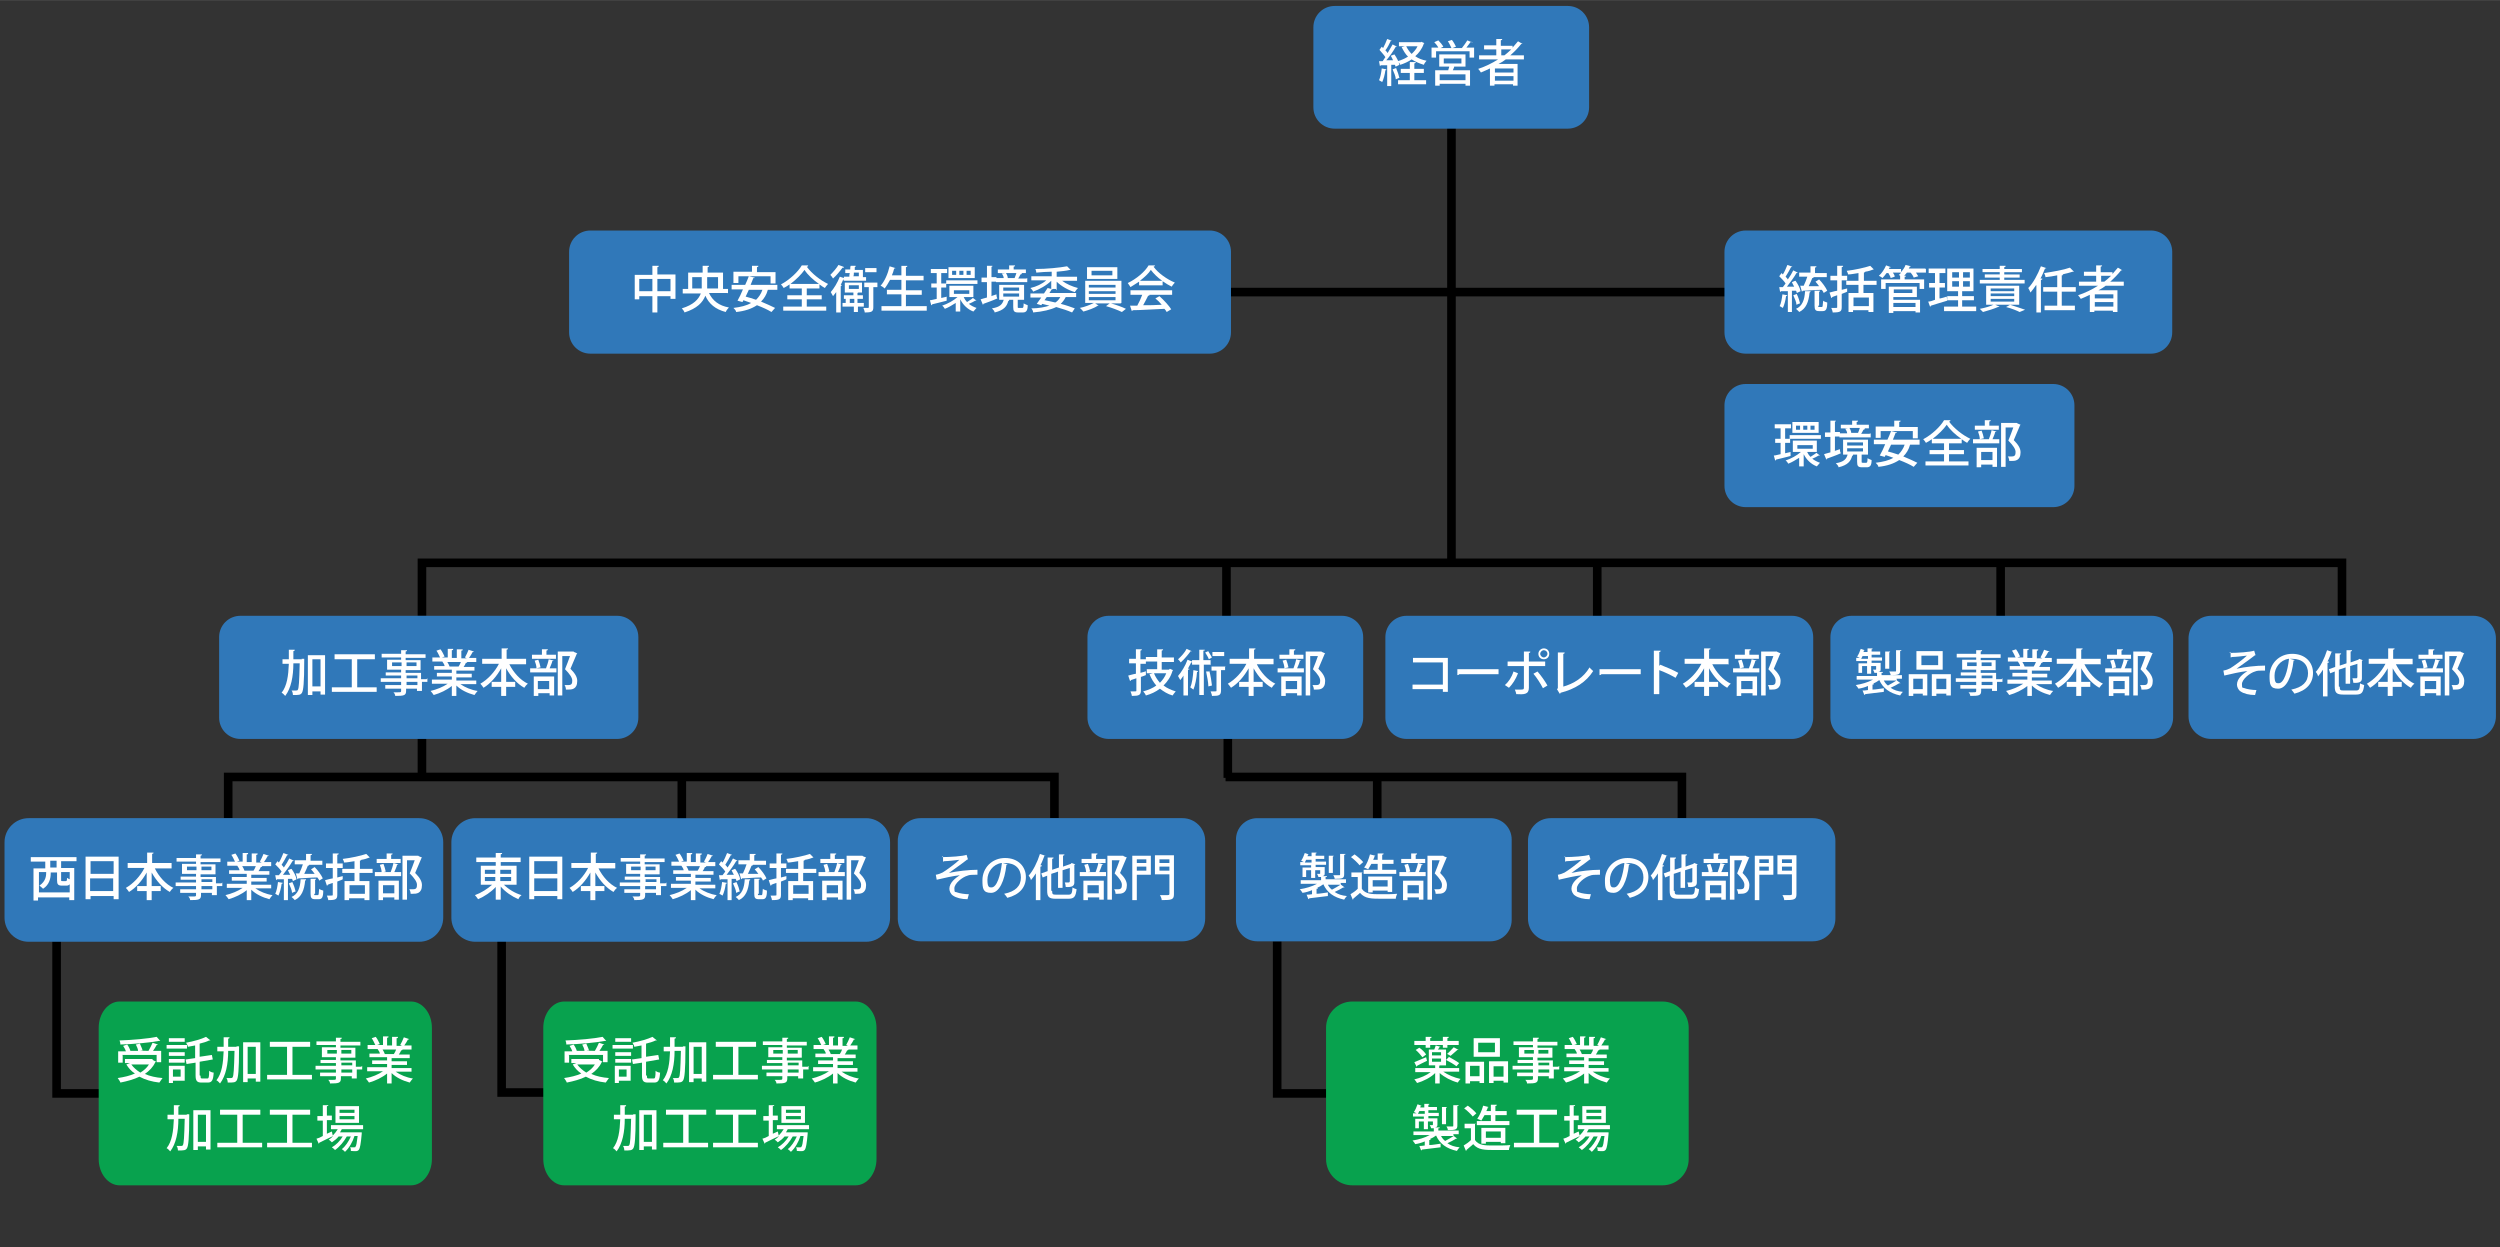 <?xml version="1.0" encoding="UTF-8"?>
<svg id="_レイヤー_1" xmlns="http://www.w3.org/2000/svg" width="194.8mm" height="97.2mm" version="1.1" viewBox="0 0 552.2 275.5">
  <rect x="0" y="0" width="552.2" height="275.5" fill="#333333" stroke="none"/>
  <!-- Generator: Adobe Illustrator 29.4.0, SVG Export Plug-In . SVG Version: 2.1.0 Build 152)  -->
  <defs>
    <style>
      .st0 {
        fill: #fff;
      }

      .st1 {
        fill: #3078b9;
      }

      .st2 {
        fill: #08a24e;
      }

      .st3 {
        fill: none;
        stroke: #000;
        stroke-miterlimit: 4;
        stroke-width: 1.9px;
      }
    </style>
  </defs>
  <polyline class="st3" points="93.2 136 93.2 124.3 517.3 124.3 517.3 136"/>
  <line class="st3" x1="304.2" y1="171.3" x2="304.2" y2="184.8"/>
  <line class="st3" x1="150.6" y1="171.3" x2="150.6" y2="184.8"/>
  <polyline class="st3" points="121.7 241.3 110.8 241.3 110.8 207.7"/>
  <line class="st3" x1="270.9" y1="124.8" x2="270.9" y2="138.3"/>
  <line class="st3" x1="352.8" y1="124.8" x2="352.8" y2="138.3"/>
  <line class="st3" x1="441.9" y1="124.8" x2="441.9" y2="138.3"/>
  <line class="st3" x1="320.6" y1="21.6" x2="320.6" y2="124.3"/>
  <line class="st3" x1="264" y1="64.5" x2="387.2" y2="64.5"/>
  <polyline class="st3" points="50.4 180.7 50.4 171.6 232.9 171.6 232.9 180.7"/>
  <line class="st3" x1="93.2" y1="158.3" x2="93.2" y2="171.8"/>
  <polyline class="st3" points="270.7 171.6 371.5 171.6 371.5 180.7"/>
  <line class="st3" x1="271.2" y1="158.3" x2="271.2" y2="171.8"/>
  <polyline class="st3" points="293 241.5 282.1 241.5 282.1 207.9"/>
  <polyline class="st3" points="23.4 241.5 12.5 241.5 12.5 207.9"/>
  <g>
    <path class="st1" d="M351,23.7c0,2.6-2.1,4.7-4.7,4.7h-51.5c-2.6,0-4.7-2.1-4.7-4.7V6c0-2.6,2.1-4.7,4.7-4.7h51.5c2.6,0,4.7,2.1,4.7,4.7v17.8h0Z"/>
    <path class="st1" d="M271.9,73.4c0,2.6-2.1,4.7-4.7,4.7h-136.8c-2.6,0-4.7-2.1-4.7-4.7v-17.8c0-2.6,2.1-4.7,4.7-4.7h136.8c2.6,0,4.7,2.1,4.7,4.7v17.8Z"/>
    <path class="st1" d="M479.8,73.4c0,2.6-2.1,4.7-4.7,4.7h-89.5c-2.6,0-4.7-2.1-4.7-4.7v-17.8c0-2.6,2.1-4.7,4.7-4.7h89.5c2.6,0,4.7,2.1,4.7,4.7v17.8Z"/>
    <path class="st1" d="M458.2,107.3c0,2.6-2.1,4.7-4.7,4.7h-67.9c-2.6,0-4.7-2.1-4.7-4.7v-17.8c0-2.6,2.1-4.7,4.7-4.7h67.9c2.6,0,4.7,2.1,4.7,4.7v17.8Z"/>
    <path class="st1" d="M405.4,202.9c0,2.7-2.2,5-5,5h-57.9c-2.7,0-5-2.2-5-5v-17.2c0-2.7,2.2-5,5-5h57.9c2.7,0,5,2.2,5,5v17.2Z"/>
    <path class="st1" d="M333.9,203.2c0,2.6-2.1,4.7-4.7,4.7h-51.5c-2.6,0-4.7-2.1-4.7-4.7v-17.8c0-2.6,2.1-4.7,4.7-4.7h51.5c2.6,0,4.7,2.1,4.7,4.7v17.8Z"/>
    <path class="st1" d="M97.9,202.7c0,2.9-2.4,5.3-5.3,5.3H6.3c-2.9,0-5.3-2.4-5.3-5.3v-16.7c0-2.9,2.4-5.3,5.3-5.3h86.3c2.9,0,5.3,2.4,5.3,5.3v16.7h0Z"/>
    <path class="st1" d="M196.6,202.7c0,2.9-2.4,5.3-5.3,5.3h-86.3c-2.9,0-5.3-2.4-5.3-5.3v-16.7c0-2.9,2.4-5.3,5.3-5.3h86.3c2.9,0,5.3,2.4,5.3,5.3v16.7h0Z"/>
    <path class="st1" d="M141,158.5c0,2.6-2.1,4.7-4.7,4.7H53.1c-2.6,0-4.7-2.1-4.7-4.7v-17.8c0-2.6,2.1-4.7,4.7-4.7h83.2c2.6,0,4.7,2.1,4.7,4.7v17.8h0Z"/>
    <path class="st1" d="M301.1,158.5c0,2.6-2.1,4.7-4.7,4.7h-51.5c-2.6,0-4.7-2.1-4.7-4.7v-17.8c0-2.6,2.1-4.7,4.7-4.7h51.5c2.6,0,4.7,2.1,4.7,4.7v17.8Z"/>
    <path class="st1" d="M400.5,158.5c0,2.6-2.1,4.7-4.7,4.7h-85.1c-2.6,0-4.7-2.1-4.7-4.7v-17.8c0-2.6,2.1-4.7,4.7-4.7h85.1c2.6,0,4.7,2.1,4.7,4.7v17.8Z"/>
    <path class="st1" d="M480,158.5c0,2.6-2.1,4.7-4.7,4.7h-66.3c-2.6,0-4.7-2.1-4.7-4.7v-17.8c0-2.6,2.1-4.7,4.7-4.7h66.3c2.6,0,4.7,2.1,4.7,4.7v17.8h0Z"/>
    <path class="st1" d="M266.2,202.9c0,2.7-2.2,5-5,5h-57.9c-2.7,0-5-2.2-5-5v-17.2c0-2.7,2.2-5,5-5h57.9c2.7,0,5,2.2,5,5v17.2Z"/>
    <path class="st1" d="M551.3,158.2c0,2.7-2.2,5-5,5h-57.9c-2.7,0-5-2.2-5-5v-17.2c0-2.7,2.2-5,5-5h57.9c2.7,0,5,2.2,5,5v17.2Z"/>
    <path class="st2" d="M95.4,256c0,3.2-2.1,5.8-4.6,5.8H26.4c-2.5,0-4.6-2.6-4.6-5.8v-29c0-3.2,2.1-5.8,4.6-5.8h64.4c2.5,0,4.6,2.6,4.6,5.8v29h0Z"/>
    <path class="st2" d="M193.6,256c0,3.2-2.1,5.8-4.6,5.8h-64.4c-2.5,0-4.6-2.6-4.6-5.8v-29c0-3.2,2.1-5.8,4.6-5.8h64.4c2.5,0,4.6,2.6,4.6,5.8v29h0Z"/>
    <path class="st2" d="M373,256c0,3.2-2.6,5.8-5.8,5.8h-68.5c-3.2,0-5.8-2.6-5.8-5.8v-29c0-3.2,2.6-5.8,5.8-5.8h68.5c3.2,0,5.8,2.6,5.8,5.8v29h0Z"/>
  </g>
  <g>
    <path class="st0" d="M16.9,190.2h-3.4v1.5h2.9v7.1h-1.1v-.6h-6.9v.7h-1v-7.1h2.6v-1.5h-3.2v-1h10.1v1ZM8.5,197.1h6.9v-1.8c-.2.2-.4.3-.7.3h-1c-.9,0-1.1-.3-1.1-1.2v-1.7h-1.4v.2c0,1.1-.3,2.5-1.7,3.4-.1-.2-.6-.5-.8-.7,1.5-1,1.5-2.3,1.5-3h-1.6v4.5ZM12.5,191.6v-1.5h-1.4v1.5h1.4ZM14.5,194.6c.2,0,.3,0,.3-.7.1,0,.3.2.6.3v-1.6h-1.9v1.7c0,.3,0,.3.3.3h.7Z"/>
    <path class="st0" d="M18.9,189.2h7.3v9.4h-1.1v-.7h-5.1v.7h-1.1v-9.5ZM25.1,190.2h-5.1v2.8h5.1v-2.8ZM19.9,196.8h5.1v-2.8h-5.1v2.8Z"/>
    <path class="st0" d="M37.9,191.8h-3.7c.9,1.8,2.4,3.5,4.1,4.3-.3.2-.6.6-.8.9-1.6-.9-3-2.5-4-4.3v3h2v1.1h-2v2h-1.1v-2h-2.1v-1.1h2.1v-3c-1,1.8-2.4,3.4-3.9,4.3-.2-.3-.5-.7-.7-.9,1.6-.9,3.2-2.6,4.1-4.4h-3.7v-1.1h4.3v-2.3h1.4c0,.2,0,.2-.3.3v2h4.3v1.1Z"/>
    <path class="st0" d="M49.1,194.9v.8h-1.2v2h-1.1v-.5h-2.4v.5c0,1-.5,1.1-2.4,1.1,0-.3-.2-.6-.4-.8.3,0,.6,0,.9,0,.7,0,.8,0,.8-.3v-.5h-3.5v-.8h3.5v-.7h-4.5v-.8h4.5v-.6h-3.4v-.7h3.4v-.6h-3.1v-2.2h3.1v-.5h-4.3v-.8h4.3v-.8h1.3c0,.2,0,.2-.3.3v.6h4.4v.8h-4.4v.5h3.3v2.2h-3.3v.6h3.4v1.4h1.2ZM41.3,192.2h2.1v-.8h-2.1v.8ZM46.7,191.4h-2.2v.8h2.2v-.8ZM44.5,194.2v.6h2.4v-.6h-2.4ZM46.9,196.4v-.7h-2.4v.7h2.4Z"/>
    <path class="st0" d="M59.9,196.2h-3.5c1,.7,2.4,1.3,3.8,1.5-.2.2-.5.6-.7.9-1.5-.4-3-1.1-4-2.1v2.3h-1v-2.2c-1.1.9-2.6,1.6-4,2-.2-.3-.5-.7-.7-.9,1.3-.3,2.8-.9,3.8-1.6h-3.5v-.9h4.4v-.7h-3.3v-.8h3.3v-.7h-3.9v-.8h2.3c0-.3-.3-.7-.5-1h.3c0,0-2.5,0-2.5,0v-.9h1.7c-.2-.4-.5-1.1-.8-1.5l.9-.3c.4.5.7,1.2.9,1.6l-.6.2h1.3v-1.9h1.2c0,.2,0,.3-.3.3v1.7h1.1v-1.9h1.3c0,.2,0,.3-.3.3v1.7h1.2l-.4-.2c.3-.5.6-1.2.8-1.7l1.2.4c0,0-.1.1-.3.1-.2.4-.5.9-.8,1.3h1.6v.9h-2.2.2c0,.1-.1.2-.3.2-.1.3-.3.6-.5.9h2.4v.8h-4v.7h3.4v.8h-3.4v.7h4.4v.9ZM56,192.3c.2-.3.4-.7.5-1h-3c.2.3.4.7.5,1h-.3c0,0,2.4,0,2.4,0h0Z"/>
    <path class="st0" d="M62.4,195.1c0,0-.1.1-.2.1-.1.9-.4,2-.7,2.6-.2-.1-.5-.3-.7-.4.3-.6.5-1.7.6-2.6l1.1.2ZM64.7,194.7c0-.2-.1-.4-.2-.6h-.9v4.7h-.9v-4.6c-.6,0-1.1,0-1.5,0,0,0-.1.1-.2.2l-.2-1.1h.8c.2-.3.4-.5.6-.8-.3-.5-.9-1.1-1.4-1.6l.5-.7.3.3c.4-.6.7-1.4,1-2.1l1.1.4c0,0-.1.1-.3.1-.3.6-.8,1.5-1.2,2.1.2.2.4.4.5.6.5-.7.9-1.4,1.2-2l1,.5c0,0-.1.1-.3.1-.5.9-1.4,2.1-2.1,3h1.6c-.2-.4-.4-.7-.5-1,.7-.3.7-.3.8-.3.5.7,1,1.6,1.1,2.3l-.8.4ZM64.6,194.9c.3.6.6,1.5.7,2-.2,0-.5.2-.8.3,0-.6-.4-1.4-.7-2.1l.8-.3ZM67.6,194.3c0,0,0,.1-.2.2-.2,2.1-.8,3.6-2.3,4.3-.1-.2-.5-.5-.7-.7,1.4-.6,1.9-2,2-3.9h1.2ZM65.3,192.9h.8c.3-.6.6-1.4.8-2h-1.8v-.9h2.5v-1.4h1.3c0,.2,0,.2-.3.3v1.2h2.6v.9h-3.1.2c0,.1-.1.2-.3.2-.2.5-.5,1.2-.8,1.8.7,0,1.5,0,2.3,0-.3-.4-.5-.7-.8-1l.8-.5c.7.7,1.5,1.8,1.8,2.5-.2.1-.5.3-.8.5,0-.2-.2-.4-.4-.7-1.6,0-3.1.2-4.2.2,0,0,0,.1-.2.2l-.3-1.1ZM69.4,197.4c0,.3,0,.3.2.3h.6c.2,0,.2-.2.3-1.4.2.2.6.3.9.4,0,1.5-.3,1.9-1,1.9h-.8c-.8,0-1-.3-1-1.2v-3.3h1.2c0,.2,0,.2-.2.2v3.1Z"/>
    <path class="st0" d="M75.7,193.3v.9c-.3.2-.8.3-1.2.5v2.9c0,1-.3,1.2-2,1.2,0-.3-.2-.7-.3-1,.3,0,.6,0,.8,0,.5,0,.5,0,.5-.2v-2.6c-.4.1-.8.3-1.1.4,0,0,0,.2-.2.2l-.4-1.2c.5-.1,1-.3,1.7-.4v-2.3h-1.5v-1h1.5v-2.2h1.3c0,.2,0,.2-.3.3v1.9h1.2v1h-1.2v2.1l1.2-.3ZM82.2,192.8h-2.8v1.8h2.2v4.2h-1.1v-.4h-3.4v.4h-1v-4.2h2.2v-1.8h-2.7v-.9h2.7v-1.7c-.8.1-1.6.3-2.3.3,0-.2-.2-.6-.3-.8,1.8-.2,4-.7,5.2-1.1l.8.8s0,0-.1,0,0,0,0,0c-.5.2-1.1.4-1.8.5,0,0,0,.1-.3.2v1.8h2.8v.9ZM80.6,197.4v-1.9h-3.4v1.9h3.4Z"/>
    <path class="st0" d="M86.3,192.6c.2-.5.5-1.4.6-2l1.1.3c0,0-.1.1-.3.1-.1.5-.4,1.1-.6,1.6h1.5v.9h-5.8v-.9h3.7-.3ZM88.5,189.7v.9h-5.3v-.9h2.2v-1.2h1.3c0,.2,0,.2-.3.3v.9h2.2ZM83.6,198.8v-4.3h4.5v4.2h-1v-.5h-2.5v.6h-1ZM84.7,190.8c.2.5.4,1.2.5,1.7l-.9.2c0-.5-.2-1.2-.4-1.7l.8-.2ZM87.1,195.5h-2.5v1.8h2.5v-1.8ZM92.5,189.1l.7.3c0,0,0,.1-.1.1-.4.9-.9,2.1-1.4,3.3,1.1,1.1,1.5,1.9,1.5,2.7,0,1.9-1.3,1.9-2,1.9s-.3,0-.5,0c0-.3-.1-.7-.3-1,.4,0,.7,0,.9,0,.7,0,.8-.4.8-1s-.5-1.4-1.6-2.5c.4-1,.8-2,1.1-2.9h-1.7v8.7h-1v-9.7h3.5Z"/>
  </g>
  <g>
    <path class="st0" d="M66.6,145.5h.6c0,.1,0,.3,0,.4,0,5-.2,6.6-.5,7.1-.3.5-.7.5-2,.5,0-.3-.1-.8-.3-1,.4,0,.8,0,1,0s.3,0,.4-.2c.2-.3.3-1.7.4-5.8h-1.4c0,2.9-.5,5.5-1.8,7.2-.2-.2-.5-.6-.8-.7,1.2-1.5,1.5-3.8,1.6-6.4h-1.4v-1h1.4c0-.7,0-1.4,0-2.1h1.3c0,.2-.1.3-.3.3,0,.6,0,1.2,0,1.8h1.9ZM68,144.7h3.8v8.7h-1v-.7h-1.8v.8h-1v-8.8ZM69,151.6h1.8v-6h-1.8v6Z"/>
    <path class="st0" d="M78.8,151.8h4.4v1h-9.9v-1h4.4v-6.2h-3.8v-1.1h8.9v1.1h-3.9v6.2Z"/>
    <path class="st0" d="M94.4,149.8v.8h-1.2v2h-1.1v-.5h-2.4v.5c0,1-.5,1.1-2.4,1.1,0-.3-.2-.6-.4-.8.3,0,.6,0,.9,0,.7,0,.8,0,.8-.3v-.5h-3.5v-.8h3.5v-.7h-4.5v-.8h4.5v-.6h-3.4v-.7h3.4v-.6h-3.1v-2.2h3.1v-.5h-4.3v-.8h4.3v-.8h1.3c0,.2,0,.2-.3.3v.6h4.4v.8h-4.4v.5h3.3v2.2h-3.3v.6h3.4v1.4h1.2ZM86.6,147.1h2.1v-.8h-2.1v.8ZM92,146.3h-2.2v.8h2.2v-.8ZM89.8,149.2v.6h2.4v-.6h-2.4ZM92.2,151.3v-.7h-2.4v.7h2.4Z"/>
    <path class="st0" d="M105.2,151.1h-3.5c1,.7,2.4,1.3,3.8,1.5-.2.2-.5.6-.7.9-1.5-.4-3-1.1-4-2.1v2.3h-1v-2.2c-1.1.9-2.6,1.6-4,2-.2-.3-.5-.7-.7-.9,1.3-.3,2.8-.9,3.8-1.6h-3.5v-.9h4.4v-.7h-3.3v-.8h3.3v-.7h-3.9v-.8h2.3c0-.3-.3-.7-.5-1h.3c0,0-2.5,0-2.5,0v-.9h1.7c-.2-.4-.5-1.1-.8-1.5l.9-.3c.4.5.7,1.2.9,1.6l-.6.2h1.3v-1.9h1.2c0,.2,0,.3-.3.3v1.7h1.1v-1.9h1.3c0,.2,0,.3-.3.3v1.7h1.2l-.4-.2c.3-.5.6-1.2.8-1.7l1.2.4c0,0-.1.1-.3.1-.2.4-.5.9-.8,1.3h1.6v.9h-2.2.2c0,.1-.1.2-.3.2-.1.3-.3.6-.5.9h2.4v.8h-4v.7h3.4v.8h-3.4v.7h4.4v.9ZM101.3,147.2c.2-.3.4-.7.5-1h-3c.2.3.4.7.5,1h-.3c0,0,2.4,0,2.4,0h0Z"/>
    <path class="st0" d="M116.2,146.7h-3.7c.9,1.8,2.4,3.5,4.1,4.3-.3.2-.6.6-.8.9-1.6-.9-3-2.5-4-4.3v3h2v1.1h-2v2h-1.1v-2h-2.1v-1.1h2.1v-3c-1,1.8-2.4,3.4-3.9,4.3-.2-.3-.5-.7-.7-.9,1.6-.9,3.2-2.6,4.1-4.4h-3.7v-1.1h4.3v-2.3h1.4c0,.2,0,.2-.3.3v2h4.3v1.1Z"/>
    <path class="st0" d="M120.6,147.6c.2-.5.5-1.4.6-2l1.1.3c0,0-.1.1-.3.1-.1.5-.4,1.1-.6,1.6h1.5v.9h-5.8v-.9h3.7-.3ZM122.8,144.6v.9h-5.3v-.9h2.2v-1.2h1.3c0,.2,0,.2-.3.3v.9h2.2ZM117.9,153.7v-4.3h4.5v4.2h-1v-.5h-2.5v.6h-1ZM118.9,145.7c.2.5.4,1.2.5,1.7l-.9.2c0-.5-.2-1.2-.4-1.7l.8-.2ZM121.3,150.4h-2.5v1.8h2.5v-1.8ZM126.8,144l.7.3c0,0,0,.1-.1.1-.4.9-.9,2.1-1.4,3.3,1.1,1.1,1.5,1.9,1.5,2.7,0,1.9-1.3,1.9-2,1.9s-.3,0-.5,0c0-.3-.1-.7-.3-1,.4,0,.7,0,.9,0,.7,0,.8-.4.8-1s-.5-1.4-1.6-2.5c.4-1,.8-2,1.1-2.9h-1.7v8.7h-1v-9.7h3.5Z"/>
  </g>
  <g>
    <path class="st0" d="M253.1,148.2v.9c-.3.1-.7.3-1.1.4v3c0,1-.4,1.2-2,1.2,0-.3-.2-.7-.3-1,.3,0,.5,0,.8,0,.5,0,.5,0,.5-.2v-2.7c-.4.1-.8.3-1.2.4,0,0,0,.2-.2.2l-.4-1.2c.5-.1,1-.3,1.7-.4v-2.3h-1.5v-1h1.5v-2.1h1.3c0,.2,0,.2-.3.3v1.9h1.2v1h-1.2v2l1.1-.3ZM258.4,147.7l.7.3c0,0,0,.1-.1.1-.4,1.4-1.1,2.4-2,3.3.8.6,1.7,1,2.7,1.3-.2.2-.5.6-.7.9-1.1-.3-2-.9-2.8-1.5-.9.7-2,1.2-3.1,1.5-.1-.3-.4-.7-.6-.9,1.1-.3,2.1-.7,2.9-1.3-.6-.7-1.1-1.5-1.5-2.5l.7-.2h-1.3v-.9h2.3v-1.7h-2.5v-1h2.5v-1.7h1.3c0,.2,0,.2-.3.3v1.5h2.7v1h-2.7v1.7h1.6ZM254.9,148.7c.3.8.8,1.5,1.3,2.1.6-.6,1.1-1.3,1.4-2.1h-2.8Z"/>
    <path class="st0" d="M263.3,143.8c0,0-.1.1-.3,0-.5.7-1.4,1.8-2.2,2.5-.1-.2-.4-.5-.6-.7.7-.6,1.5-1.5,1.9-2.3l1.1.5ZM267.5,146.8h-1.6v6.7h-1v-6.7h-1.6v-.5s0,0-.2,0c-.2.5-.5.9-.7,1.4h.3c0,.2,0,.2-.3.2v5.7h-1v-4.4c-.2.4-.5.7-.7,1-.1-.2-.4-.7-.5-.9.7-.8,1.6-2.2,2.1-3.6l1,.4v-.3h1.6v-2.3h1.2c0,.2,0,.2-.3.2v2.1h1.6v.9ZM264.6,148.3c0,0,0,.1-.2.1-.1,1.4-.4,3-.8,3.9-.2-.1-.5-.4-.7-.5.4-.8.6-2.3.7-3.8l1,.2ZM266.8,143.7c.3.5.7,1.1.9,1.5l-.7.4c-.1-.4-.5-1-.8-1.5l.7-.3ZM267.1,148.1c.3,1.1.5,2.4.6,3.3l-.8.2c0-.9-.3-2.3-.5-3.3h.7ZM270.6,147.1v.9h-.9v4.5c0,1.1-.5,1.2-2,1.2,0-.3-.2-.7-.3-1,.3,0,.6,0,.8,0,.5,0,.5,0,.5-.2v-4.4h-1.1v-.9h3.1ZM270.4,144v.9h-2.6v-.9h2.6Z"/>
    <path class="st0" d="M281.3,146.7h-3.7c.9,1.8,2.4,3.5,4.1,4.3-.3.2-.6.6-.8.9-1.6-.9-3-2.5-4-4.3v3h2v1.1h-2v2h-1.1v-2h-2.1v-1.1h2.1v-3c-1,1.8-2.4,3.4-3.9,4.3-.2-.3-.5-.7-.7-.9,1.6-.9,3.2-2.6,4.1-4.4h-3.7v-1.1h4.3v-2.3h1.4c0,.2,0,.2-.3.3v2h4.3v1.1Z"/>
    <path class="st0" d="M285.7,147.6c.2-.5.5-1.4.6-2l1.1.3c0,0-.1.1-.3.1-.1.5-.4,1.1-.6,1.6h1.5v.9h-5.8v-.9h3.7-.3ZM287.9,144.6v.9h-5.3v-.9h2.2v-1.2h1.3c0,.2,0,.2-.3.3v.9h2.2ZM283,153.7v-4.3h4.5v4.2h-1v-.5h-2.5v.6h-1ZM284.1,145.7c.2.5.4,1.2.5,1.7l-.9.2c0-.5-.2-1.2-.4-1.7l.8-.2ZM286.5,150.4h-2.5v1.8h2.5v-1.8ZM292,144l.7.3c0,0,0,.1-.1.1-.4.9-.9,2.1-1.4,3.3,1.1,1.1,1.5,1.9,1.5,2.7,0,1.9-1.3,1.9-2,1.9s-.3,0-.5,0c0-.3-.1-.7-.3-1,.4,0,.7,0,.9,0,.7,0,.8-.4.8-1s-.5-1.4-1.6-2.5c.4-1,.8-2,1.1-2.9h-1.7v8.7h-1v-9.7h3.5Z"/>
  </g>
  <g>
    <path class="st0" d="M319.8,145.2v7.6h-1.1v-.6h-6.7v-1h6.7v-4.9h-6.6v-1h7.7Z"/>
    <path class="st0" d="M321.8,147.8h9.2v1.1h-8.7c0,.1-.2.2-.4.2v-1.3Z"/>
    <path class="st0" d="M335.3,148.7c-.5,1.3-1.2,2.4-2,3.2l-.9-.6c.8-.7,1.5-1.7,1.9-3l1,.4ZM337.7,147.1v4.8c0,1.5-1.1,1.5-2.8,1.4,0-.3-.2-.7-.3-1,.3,0,.7,0,1.1,0,.7,0,.9,0,.9-.4v-4.8h-3.6v-1h3.6v-2.2h1.4c0,.2,0,.3-.3.3v1.9h3.6v1h-3.6ZM339.6,148.3c.8.9,1.7,2.2,2.2,3.1l-1,.6c-.5-1-1.4-2.4-2.1-3.2l.9-.5ZM341,143.2c.7,0,1.2.5,1.2,1.2s-.5,1.2-1.2,1.2-1.2-.5-1.2-1.2.6-1.2,1.2-1.2ZM341.8,144.4c0-.5-.4-.8-.8-.8s-.8.4-.8.8.4.8.8.8.8-.4.8-.8Z"/>
    <path class="st0" d="M345.1,151.7c2.6-.7,4.7-2.1,6-4.3.2.3.6.6.8.8-1.5,2.4-4,4-7.2,4.8,0,0,0,.2-.2.2l-.6-1,.2-.2v-7.9h1.5c0,.2-.1.3-.3.3v7.3Z"/>
    <path class="st0" d="M353.2,147.8h9.2v1.1h-8.7c0,.1-.2.2-.4.2v-1.3Z"/>
    <path class="st0" d="M370.1,149.7c-1-.6-2.5-1.3-3.6-1.7v5.3h-1.2v-9.6h1.5c0,.2-.1.3-.3.3v3.1l.2-.3c1.3.5,2.9,1.2,4,1.8l-.6,1.1Z"/>
    <path class="st0" d="M381.9,146.7h-3.7c.9,1.8,2.4,3.5,4.1,4.3-.3.2-.6.6-.8.9-1.6-.9-3-2.5-4-4.3v3h2v1.1h-2v2h-1.1v-2h-2.1v-1.1h2.1v-3c-1,1.8-2.4,3.4-4,4.3-.2-.3-.5-.7-.7-.9,1.6-.9,3.2-2.6,4.1-4.4h-3.7v-1.1h4.3v-2.3h1.4c0,.2,0,.2-.3.3v2h4.3v1.1Z"/>
    <path class="st0" d="M386.3,147.6c.2-.5.5-1.4.6-2l1.1.3c0,0-.1.1-.3.1-.1.5-.4,1.1-.6,1.6h1.5v.9h-5.8v-.9h3.7-.3ZM388.5,144.6v.9h-5.3v-.9h2.2v-1.2h1.3c0,.2,0,.2-.3.3v.9h2.2ZM383.6,153.7v-4.3h4.5v4.2h-1v-.5h-2.5v.6h-1ZM384.7,145.7c.2.5.4,1.2.5,1.7l-.9.2c0-.5-.2-1.2-.4-1.7l.8-.2ZM387.1,150.4h-2.5v1.8h2.5v-1.8ZM392.6,144l.7.3c0,0,0,.1-.1.1-.4.9-.9,2.1-1.4,3.3,1.1,1.1,1.5,1.9,1.5,2.7,0,1.9-1.3,1.9-2,1.9s-.3,0-.5,0c0-.3-.1-.7-.3-1,.4,0,.7,0,.9,0,.7,0,.8-.4.8-1s-.5-1.4-1.6-2.5c.4-1,.8-2,1.1-2.9h-1.7v8.7h-1v-9.7h3.5Z"/>
  </g>
  <g>
    <path class="st0" d="M419,150.3l.8.6c0,0-.2,0-.3,0-.5.3-1.2.7-1.9,1,.7.5,1.6.8,2.7.9-.2.2-.5.6-.6.8-2.3-.5-3.8-1.6-4.6-3.4-.4.3-.9.6-1.4.8h.2c0,.1,0,.2-.3.2v1.1c.8,0,1.6-.2,2.5-.3v.8c-1.5.2-3.1.4-4.1.5,0,0,0,.1-.2.2l-.4-1c.3,0,.7,0,1.2-.1v-.9c-.7.3-1.4.5-2.1.6-.1-.2-.4-.6-.6-.8,1.3-.2,2.7-.6,3.8-1.2h-3.6v-.8h4.5v-.7c-.2,0-.4,0-.6,0,0-.2-.2-.5-.3-.7.3,0,.6,0,.6,0,0,0,.1,0,.1-.1v-.7h-1.1v1.7h-.9v-1.7h-1.1v1.5h-.8v-2.1h1.9v-.5h-2.4v-.7h.8c-.2-.1-.4-.2-.6-.3.3-.4.6-1.1.8-1.7l.9.3c0,0-.1.1-.2,0,0,.1,0,.2-.1.4h.9v-.8h1.1c0,.2,0,.2-.2.2v.5h1.9v.7h-1.9v.6h2.3v.7h-2.3v.5h2v1.3c0,.4,0,.6-.5.7h1c0,.2,0,.2-.3.2v.5h4.5v.8h-1.2ZM411.4,144.9c-.1.2-.2.4-.3.6h1.5v-.6h-1.2ZM416.1,150.3c.2.4.5.8.9,1.1.6-.3,1.4-.8,1.9-1.1h-2.8ZM417.5,143.9c0,0,0,.1-.2.2v3.6h-.9v-3.8h1.2ZM420,143.6c0,0,0,.2-.3.2v4.3c0,.9-.4,1-2.1,1,0-.3-.2-.6-.3-.8.6,0,1.1,0,1.3,0,.2,0,.2,0,.2-.2v-4.5h1.2Z"/>
    <path class="st0" d="M421.6,153.7v-4.8h4.1v4.7h-1v-.4h-2.1v.5h-1ZM424.7,149.9h-2.1v2.3h2.1v-2.3ZM429.1,143.8v4.1h-5.8v-4.1h5.8ZM428.1,146.9v-2.1h-3.7v2.1h3.7ZM426.7,148.9h4.2v4.7h-1v-.4h-2.2v.5h-1v-4.8ZM427.7,152.2h2.2v-2.3h-2.2v2.3Z"/>
    <path class="st0" d="M442.3,149.8v.8h-1.2v2h-1.1v-.5h-2.4v.5c0,1-.5,1.1-2.4,1.1,0-.3-.2-.6-.4-.8.3,0,.6,0,.9,0,.7,0,.8,0,.8-.3v-.5h-3.5v-.8h3.5v-.7h-4.5v-.8h4.5v-.6h-3.4v-.7h3.4v-.6h-3.1v-2.2h3.1v-.5h-4.3v-.8h4.3v-.8h1.3c0,.2,0,.2-.3.3v.6h4.4v.8h-4.4v.5h3.3v2.2h-3.3v.6h3.4v1.4h1.2ZM434.5,147.1h2.1v-.8h-2.1v.8ZM439.9,146.3h-2.2v.8h2.2v-.8ZM437.7,149.2v.6h2.4v-.6h-2.4ZM440.1,151.3v-.7h-2.4v.7h2.4Z"/>
    <path class="st0" d="M453.2,151.1h-3.5c1,.7,2.4,1.3,3.8,1.5-.2.2-.5.6-.7.9-1.5-.4-3-1.1-4-2.1v2.3h-1v-2.2c-1.1.9-2.6,1.6-4,2-.2-.3-.5-.7-.7-.9,1.3-.3,2.8-.9,3.8-1.6h-3.5v-.9h4.4v-.7h-3.3v-.8h3.3v-.7h-3.9v-.8h2.3c0-.3-.3-.7-.5-1h.3c0,0-2.5,0-2.5,0v-.9h1.7c-.2-.4-.5-1.1-.8-1.5l.9-.3c.4.5.7,1.2.9,1.6l-.6.2h1.3v-1.9h1.2c0,.2,0,.3-.3.3v1.7h1.1v-1.9h1.3c0,.2,0,.3-.3.3v1.7h1.2l-.4-.2c.3-.5.6-1.2.8-1.7l1.2.4c0,0-.1.1-.3.1-.2.4-.5.9-.8,1.3h1.6v.9h-2.2.2c0,.1-.1.2-.3.2-.1.3-.3.6-.5.9h2.4v.8h-4v.7h3.4v.8h-3.4v.7h4.4v.9ZM449.2,147.2c.2-.3.4-.7.5-1h-3c.2.3.4.7.5,1h-.3c0,0,2.4,0,2.4,0h0Z"/>
    <path class="st0" d="M464.1,146.7h-3.7c.9,1.8,2.4,3.5,4.1,4.3-.3.2-.6.6-.8.9-1.6-.9-3-2.5-4-4.3v3h2v1.1h-2v2h-1.1v-2h-2.1v-1.1h2.1v-3c-1,1.8-2.4,3.4-4,4.3-.2-.3-.5-.7-.7-.9,1.6-.9,3.2-2.6,4.1-4.4h-3.7v-1.1h4.3v-2.3h1.4c0,.2,0,.2-.3.3v2h4.3v1.1Z"/>
    <path class="st0" d="M468.5,147.6c.2-.5.5-1.4.6-2l1.1.3c0,0-.1.1-.3.1-.1.5-.4,1.1-.6,1.6h1.5v.9h-5.8v-.9h3.7-.3ZM470.7,144.6v.9h-5.3v-.9h2.2v-1.2h1.3c0,.2,0,.2-.3.3v.9h2.2ZM465.8,153.7v-4.3h4.5v4.2h-1v-.5h-2.5v.6h-1ZM466.9,145.7c.2.5.4,1.2.5,1.7l-.9.2c0-.5-.2-1.2-.4-1.7l.8-.2ZM469.3,150.4h-2.5v1.8h2.5v-1.8ZM474.8,144l.7.3c0,0,0,.1-.1.1-.4.9-.9,2.1-1.4,3.3,1.1,1.1,1.5,1.9,1.5,2.7,0,1.9-1.3,1.9-2,1.9s-.3,0-.5,0c0-.3-.1-.7-.3-1,.4,0,.7,0,.9,0,.7,0,.8-.4.8-1s-.5-1.4-1.6-2.5c.4-1,.8-2,1.1-2.9h-1.7v8.7h-1v-9.7h3.5Z"/>
  </g>
  <g>
    <path class="st0" d="M492.4,144.2c1.9,0,4.7-.2,5.5-.5l.3,1c-.1,0-.3.1-.5.3-1,.8-2.5,1.8-3.7,2.7,1.8-.4,4.4-.7,6.3-.7v1.1c-.2,0-.3,0-.5,0-.6,0-1.3,0-1.7.2-1.1.3-2.9,1.7-2.9,2.8s.2.7.6.9c.5.2,1.7.4,2.6.4l-.3,1.1c-1.3,0-2.5-.3-3.2-.8-.5-.3-.8-1-.8-1.5,0-1.4,1.4-2.4,2.3-3-1.7.2-3.4.6-5.1,1l-.2-1.1c.6-.1,1.1-.3,1.5-.5.7-.4,2.9-2,3.7-2.8-.8.1-2.6.3-3.3.3,0,0-.2.1-.3.1v-1.2Z"/>
    <path class="st0" d="M506.9,145.7c0,0-.1.2-.3.2-.4,3.6-1.6,6.2-3.4,6.2s-1.9-1-1.9-2.8c0-2.7,2.1-4.9,5-4.9s4.6,1.9,4.6,4.2-1.4,3.9-4.1,4.6c-.2-.3-.4-.6-.7-.9,2.5-.5,3.7-1.7,3.7-3.6s-1.2-3.2-3.5-3.2-.3,0-.5,0l1.1.3ZM505.5,145.5c-1.9.3-3.1,2-3.1,3.7s.4,1.7.9,1.7c1.2,0,2-2.7,2.3-5.4Z"/>
    <path class="st0" d="M515.3,143.9c0,0-.1.1-.3.1-.3.7-.5,1.4-.9,2.1h.3c0,.2,0,.3-.3.3v7.4h-1v-5.9c-.3.5-.7,1-1.1,1.5,0-.3-.3-.8-.5-1,1-1.1,1.9-2.9,2.5-4.8l1.2.4ZM516.8,151.7c0,.7.1.8.9.8h2.7c.7,0,.8-.3.9-1.6.2.2.7.3.9.4-.2,1.6-.5,2.1-1.8,2.1h-2.8c-1.5,0-1.9-.4-1.9-1.8v-3.3l-1,.4-.3-.9,1.4-.5v-3h1.3c0,.2,0,.2-.3.3v2.4l1.5-.5v-2.9h1.2c0,.2,0,.2-.3.3v2.4l1.7-.6s0,0,.2-.2l.8.3s0,.1-.2.1c0,2,0,3.5,0,3.9,0,.7-.4,1.1-1.9,1,0-.3-.1-.7-.2-1,.3,0,.7,0,.8,0s.3,0,.3-.3c0-.2,0-1.2,0-2.9l-1.6.5v3.9h-1v-3.6l-1.5.5v3.7Z"/>
    <path class="st0" d="M532.9,146.7h-3.7c.9,1.8,2.4,3.5,4.1,4.3-.3.2-.6.6-.8.9-1.6-.9-3-2.5-4-4.3v3h2v1.1h-2v2h-1.1v-2h-2.1v-1.1h2.1v-3c-1,1.8-2.4,3.4-3.9,4.3-.2-.3-.5-.7-.7-.9,1.6-.9,3.2-2.6,4.1-4.4h-3.7v-1.1h4.3v-2.3h1.4c0,.2,0,.2-.3.3v2h4.3v1.1Z"/>
    <path class="st0" d="M537.3,147.6c.2-.5.5-1.4.6-2l1.1.3c0,0-.1.1-.3.1-.1.5-.4,1.1-.6,1.6h1.5v.9h-5.8v-.9h3.7-.3ZM539.5,144.6v.9h-5.3v-.9h2.2v-1.2h1.3c0,.2,0,.2-.3.3v.9h2.2ZM534.6,153.7v-4.3h4.5v4.2h-1v-.5h-2.5v.6h-1ZM535.7,145.7c.2.5.4,1.2.5,1.7l-.9.2c0-.5-.2-1.2-.4-1.7l.8-.2ZM538.1,150.4h-2.5v1.8h2.5v-1.8ZM543.6,144l.7.3c0,0,0,.1-.1.1-.4.9-.9,2.1-1.4,3.3,1.1,1.1,1.5,1.9,1.5,2.7,0,1.9-1.3,1.9-2,1.9s-.3,0-.5,0c0-.3-.1-.7-.3-1,.4,0,.7,0,.9,0,.7,0,.8-.4.8-1s-.5-1.4-1.6-2.5c.4-1,.8-2,1.1-2.9h-1.7v8.7h-1v-9.7h3.5Z"/>
  </g>
  <g>
    <path class="st0" d="M395.5,99.8v.9c-1.1.3-2.4.6-3.2.8,0,0,0,.2-.2.2l-.3-1.1c.4,0,.9-.2,1.5-.3v-2.5h-1.2v-.9h1.2v-2.3h-1.3v-.9h3.6v.9h-1.3v2.3h1.1v.9h-1.1v2.3l1.3-.3ZM399.2,99.9c.2.4.4.7.7,1,.4-.3,1-.6,1.3-.9l.8.6c0,0-.1,0-.3,0-.3.2-.9.5-1.4.7.5.4,1.1.7,1.7.9-.2.2-.5.6-.7.8-1.3-.5-2.3-1.5-2.9-2.7h0v2.7h-1v-1.9c-.8.5-1.6,1-2.4,1.3-.1-.2-.4-.6-.6-.7,1.2-.4,2.5-1.1,3.4-1.9h-1.8v-2.5h5.3v2.5h-2.1ZM395.3,96.1h6.9v.8h-6.9v-.8ZM401.7,93.2v2.4h-5.8v-2.4h5.8ZM397.6,94.9v-.9h-.9v.9h.9ZM397,98.3v.8h3.4v-.8h-3.4ZM399.2,94.9v-.9h-.9v.9h.9ZM400.8,94.9v-.9h-.9v.9h.9Z"/>
    <path class="st0" d="M405.2,99.6l1.2-.4c0,.3,0,.5.2.9-1.1.5-2.3.9-3.1,1.2,0,0,0,.2-.1.2l-.5-1.2c.4-.1.9-.3,1.4-.4v-3.4h-1.2v-1h1.2v-2.6h1.2c0,.2,0,.2-.2.2v2.3h1.1v1h-1.1v3.1ZM409.3,100.5c0,0,0,.1-.2.2-.3,1.1-.9,2-3,2.5,0-.3-.4-.7-.6-.9,1.8-.3,2.3-.9,2.6-1.9h1.2ZM413.2,95.7v.9h-6.9v-.9h1.7c0-.3-.2-.7-.4-1h.5c0-.1-1.5-.1-1.5-.1v-.8h2.5v-.9h1.3c0,.2,0,.2-.3.3v.6h2.7v.8h-1.4.5c0,.2-.1.3-.3.3-.1.2-.3.6-.5.9h1.8ZM411.2,101.9c0,.3,0,.3.3.3h.7c.2,0,.3-.1.3-1,.2.1.6.3.9.4,0,1.3-.4,1.6-1.1,1.6h-1c-.9,0-1.1-.3-1.1-1.2v-1.6h-3.1v-3.3h5.5v3.3h-1.2s-.1,0-.2,0v1.5ZM408,97.7v.7h3.5v-.7h-3.5ZM408,99v.7h3.5v-.7h-3.5ZM410.4,95.6c.1-.3.3-.7.4-1.1h-2.3c.2.3.4.8.4,1.1h-.3c0,0,1.9,0,1.9,0h-.2Z"/>
    <path class="st0" d="M424,98.2h-1.9s-.1,0-.2,0c-.3,1.1-.8,1.9-1.5,2.6,1.2.5,2.3,1,3.1,1.4l-.8.9c-.8-.5-1.9-1-3.2-1.5-1.2.8-2.7,1.3-4.6,1.5,0-.3-.4-.7-.6-.9,1.6-.2,2.9-.5,3.9-1.1-.6-.2-1.2-.4-1.7-.6l-.2.4-1.1-.3c.4-.7.8-1.5,1.2-2.5h-2.5v-1h3c.3-.7.6-1.3.8-1.9l1.3.3c0,0,0,.2-.3.1-.2.5-.4,1-.6,1.5h5.9v1ZM415.4,95.1v1.6h-1.1v-2.5h4.1v-1.3h1.4c0,.2,0,.2-.3.3v1.1h4.1v2.5h-1.1v-1.6h-7.2ZM417.7,98.2c-.2.5-.5,1-.7,1.5.7.2,1.5.4,2.3.7.6-.6,1.1-1.3,1.4-2.2h-3Z"/>
    <path class="st0" d="M430.5,100.3v1.6h4.3v.9h-9.5v-.9h4.1v-1.6h-3.2v-.9h3.2v-1.5h-2.7v-.9c-.4.3-.9.6-1.3.8-.1-.2-.4-.6-.6-.8,1.9-1,3.8-2.8,4.6-4.2h1.4c0,.2-.1.3-.3.3,1.1,1.5,3,3,4.7,3.8-.3.3-.5.6-.7.9-.4-.2-.8-.5-1.2-.8v.9h-2.8v1.5h3.3v.9h-3.3ZM433.2,96.9c-1.3-.9-2.5-2-3.2-3.1-.7,1-1.8,2.1-3.1,3.1h6.4Z"/>
    <path class="st0" d="M439.3,97c.2-.5.5-1.4.6-2l1.1.3c0,0-.1.1-.3.1-.1.5-.4,1.1-.6,1.6h1.5v.9h-5.8v-.9h3.7-.3ZM441.5,94v.9h-5.3v-.9h2.2v-1.2h1.3c0,.2,0,.2-.3.3v.9h2.2ZM436.6,103.2v-4.3h4.5v4.2h-1v-.5h-2.5v.6h-1ZM437.7,95.1c.2.5.4,1.2.5,1.7l-.9.2c0-.5-.2-1.2-.4-1.7l.8-.2ZM440.1,99.8h-2.5v1.8h2.5v-1.8ZM445.6,93.5l.7.3c0,0,0,.1-.1.1-.4.9-.9,2.1-1.4,3.3,1.1,1.1,1.5,1.9,1.5,2.7,0,1.9-1.3,1.9-2,1.9s-.3,0-.5,0c0-.3-.1-.7-.3-1,.4,0,.7,0,.9,0,.7,0,.8-.4.8-1s-.5-1.4-1.6-2.5c.4-1,.8-2,1.1-2.9h-1.7v8.7h-1v-9.7h3.5Z"/>
  </g>
  <g>
    <path class="st0" d="M306.2,15.4c0,.1-.1.1-.2.1-.1.9-.4,2-.7,2.6-.2-.1-.5-.3-.7-.4.3-.6.5-1.7.6-2.6l1,.2ZM308.3,14.9c0-.2-.1-.4-.2-.6h-.8v4.7h-.9v-4.6c-.5,0-1,0-1.4,0,0,0-.1.1-.2.2l-.2-1.1h.8c.2-.3.4-.6.6-.9-.3-.5-.9-1.1-1.3-1.6l.5-.7c0,0,.2.2.3.3.3-.6.7-1.4.9-2l1.1.4c0,0-.1,0-.3,0-.3.6-.7,1.5-1.2,2.1.2.2.4.4.5.6.4-.7.8-1.4,1.1-1.9l1,.5c0,0-.1,0-.3,0-.5.9-1.3,2.1-2.1,3h1.5c-.2-.4-.3-.7-.5-1l.8-.3c.5.7,1,1.7,1.1,2.3l-.8.4ZM308.4,15.1c.3.7.6,1.6.7,2.1-.2,0-.5.2-.8.3,0-.6-.4-1.5-.7-2.2l.8-.3ZM312.4,16.1v1.6h2.6v.9h-6.2v-.9h2.6v-1.6h-2v-.9h2v-1.5h1.3c0,.2,0,.2-.3.3v1.2h2.1v.9h-2.1ZM313.9,9.2l.7.3c0,0,0,.1-.1.1-.4,1.2-1.1,2.1-1.9,2.8.7.5,1.5.8,2.5,1-.2.2-.5.6-.6.9-1-.3-1.9-.7-2.7-1.2-.7.5-1.6.9-2.5,1.2-.1-.3-.4-.6-.6-.8.8-.2,1.6-.6,2.3-1-.6-.6-1-1.3-1.4-2.1l.7-.2h-1.3v-.9h4.9ZM310.6,10.2c.3.6.7,1.2,1.2,1.7.5-.5,1-1,1.3-1.7h-2.6Z"/>
    <path class="st0" d="M325.1,9.2c0,0-.1.1-.3.1-.2.3-.6.8-.9,1.2h1.7v2.2h-1v-1.4h-7.4v1.4h-1v-2.2h1.5c-.2-.4-.6-.9-.9-1.2l.9-.4c.4.4.9,1,1.1,1.4l-.6.3h2.4c-.2-.4-.5-1.1-.8-1.5l.9-.3c.4.5.7,1.1.9,1.5l-.8.3h2.1,0c.4-.5.9-1.2,1.2-1.7l1.2.5ZM323.8,14.7h-2.6c0,.2-.2.5-.3.8h3.8v3.4h-1v-.4h-5.7v.4h-1v-3.4h2.9c0-.3.2-.5.2-.8h-2.2v-2.7h5.8v2.7ZM323.7,17.7v-1.3h-5.7v1.3h5.7ZM318.9,12.9v1.1h3.9v-1.1h-3.9Z"/>
    <path class="st0" d="M336.8,13.1h-4.2c-.5.4-1,.7-1.6,1h4.2v4.8h-1v-.3h-4.1v.3h-1v-3.8c-.6.3-1.3.6-2,.9-.1-.2-.4-.6-.6-.8,1.5-.5,3-1.2,4.4-2.1h-4.2v-.9h3.8v-1.3h-2.7v-.9h2.7v-1.4h1.3c0,.2,0,.2-.3.3v1.2h2.6v.4c.4-.5.8-.9,1.2-1.4l1,.6s-.1,0-.2,0,0,0-.1,0c-.7.9-1.5,1.7-2.4,2.5h3v.9ZM334.3,16v-.9h-4.1v.9h4.1ZM330.2,17.8h4.1v-1h-4.1v1ZM331.6,12.2h.7c.5-.4,1-.8,1.5-1.3h-2.2v1.3Z"/>
  </g>
  <g>
    <path class="st0" d="M322.3,236.7h-3.5c1,.7,2.4,1.3,3.8,1.6-.2.2-.5.6-.6.8-1.5-.4-3-1.2-4-2.1v2.3h-1v-2.3c-1,1-2.6,1.8-4,2.2-.1-.2-.4-.6-.6-.8,1.3-.3,2.7-.9,3.6-1.6h-3.4v-.9h4.4v-.6h-1.4v-3.5h1.2c.1-.3.3-.7.3-.9l1.1.3c0,0-.1.1-.3.1,0,.2-.2.3-.3.5h1.8v3.5h-1.3c0,0-.1,0-.2.1v.5h4.4v.9ZM312.4,234.6c.7-.3,1.7-.7,2.6-1.1l.2.8c-.8.4-1.7.8-2.2,1.1,0,0,0,.2-.1.2l-.5-1ZM314.9,231.4v-.6h-2.5v-.9h2.5v-.9h1.3c0,.2,0,.2-.3.3v.6h2.8v-.9h1.3c0,.2,0,.2-.3.3v.6h2.5v.9h-2.5v.6h-1v-.6h-2.8v.6h-1ZM314.1,233.4c-.3-.4-.9-1.1-1.4-1.5l.8-.5c.6.4,1.2,1,1.5,1.5l-.8.6ZM316.3,232.4v.7h2v-.7h-2ZM316.3,233.8v.7h2v-.7h-2ZM320,233.4c.7.4,1.8,1,2.3,1.4l-.6.7c-.5-.4-1.5-1-2.3-1.4l.6-.6ZM319.6,232.8c.5-.4,1.1-1.1,1.5-1.5l1.1.6c0,0-.1,0-.3,0-.4.4-1.1.9-1.5,1.3l-.7-.4Z"/>
    <path class="st0" d="M323.7,239.3v-4.8h4.1v4.7h-1v-.4h-2.1v.5h-1ZM326.8,235.4h-2.1v2.3h2.1v-2.3ZM331.3,229.3v4.1h-5.8v-4.1h5.8ZM330.2,232.4v-2.1h-3.7v2.1h3.7ZM328.9,234.4h4.2v4.7h-1v-.4h-2.2v.5h-1v-4.8ZM329.9,237.8h2.2v-2.3h-2.2v2.3Z"/>
    <path class="st0" d="M344.4,235.4v.8h-1.2v2h-1.1v-.5h-2.4v.5c0,1-.5,1.1-2.4,1.1,0-.3-.2-.6-.4-.8.3,0,.6,0,.9,0,.7,0,.8,0,.8-.3v-.5h-3.5v-.8h3.5v-.7h-4.5v-.8h4.5v-.6h-3.4v-.7h3.4v-.6h-3.1v-2.2h3.1v-.5h-4.3v-.8h4.3v-.8h1.3c0,.2,0,.2-.3.3v.6h4.4v.8h-4.4v.5h3.3v2.2h-3.3v.6h3.4v1.4h1.2ZM336.7,232.7h2.1v-.8h-2.1v.8ZM342,231.9h-2.2v.8h2.2v-.8ZM339.8,234.7v.6h2.4v-.6h-2.4ZM342.2,236.9v-.7h-2.4v.7h2.4Z"/>
    <path class="st0" d="M355.3,236.7h-3.5c1,.7,2.4,1.3,3.8,1.5-.2.2-.5.6-.7.9-1.5-.4-3-1.1-4-2.1v2.3h-1v-2.2c-1.1.9-2.6,1.6-4,2-.2-.3-.5-.7-.7-.9,1.3-.3,2.8-.9,3.8-1.6h-3.5v-.9h4.4v-.7h-3.3v-.8h3.3v-.7h-3.9v-.8h2.3c0-.3-.3-.7-.5-1h.3c0,0-2.5,0-2.5,0v-.9h1.7c-.2-.4-.5-1.1-.8-1.5l.9-.3c.4.5.7,1.2.9,1.6l-.6.2h1.3v-1.9h1.2c0,.2,0,.3-.3.3v1.7h1.1v-1.9h1.3c0,.2,0,.3-.3.3v1.7h1.2l-.4-.2c.3-.5.6-1.2.8-1.7l1.2.4c0,0-.1.1-.3.1-.2.4-.5.9-.8,1.3h1.6v.9h-2.2.2c0,.1-.1.2-.3.2-.1.3-.3.6-.5.9h2.4v.8h-4v.7h3.4v.8h-3.4v.7h4.4v.9ZM351.4,232.8c.2-.3.4-.7.5-1h-3c.2.3.4.7.5,1h-.3c0,0,2.4,0,2.4,0h0Z"/>
    <path class="st0" d="M321.1,250.9l.8.6c0,0-.2,0-.3,0-.5.3-1.2.7-1.9,1,.7.5,1.6.8,2.7.9-.2.2-.5.6-.6.8-2.3-.5-3.8-1.6-4.6-3.4-.4.3-.9.6-1.4.8h.2c0,.1,0,.2-.3.2v1.1c.8,0,1.6-.2,2.5-.3v.8c-1.5.2-3.1.4-4.1.5,0,0,0,.1-.2.2l-.4-1c.3,0,.7,0,1.2-.1v-.9c-.7.3-1.4.5-2.1.6-.1-.2-.4-.6-.6-.8,1.3-.2,2.7-.6,3.8-1.2h-3.6v-.8h4.5v-.7c-.2,0-.4,0-.6,0,0-.2-.2-.5-.3-.7.3,0,.6,0,.6,0,0,0,.1,0,.1-.1v-.7h-1.1v1.7h-.9v-1.7h-1.1v1.5h-.8v-2.1h1.9v-.5h-2.4v-.7h.8c-.2-.1-.4-.2-.6-.3.3-.4.6-1.1.8-1.7l.9.3c0,0-.1.1-.2,0,0,.1,0,.2-.1.4h.9v-.8h1.1c0,.2,0,.2-.2.2v.5h1.9v.7h-1.9v.6h2.3v.7h-2.3v.5h2v1.3c0,.4,0,.6-.5.7h1c0,.2,0,.2-.3.2v.5h4.5v.8h-1.2ZM313.5,245.4c-.1.2-.2.4-.3.6h1.5v-.6h-1.2ZM318.3,250.9c.2.4.5.8.9,1.1.6-.3,1.4-.8,1.9-1.1h-2.8ZM319.6,244.5c0,0,0,.1-.2.2v3.6h-.9v-3.8h1.2ZM322.2,244.1c0,0,0,.2-.3.2v4.3c0,.9-.4,1-2.1,1,0-.3-.2-.6-.3-.8.6,0,1.1,0,1.3,0,.2,0,.2,0,.2-.2v-4.5h1.2Z"/>
    <path class="st0" d="M325.8,248.3v3.5c.8,1.2,2.3,1.2,4,1.2s2.8,0,3.8-.1c-.1.3-.3.7-.3,1.1-.8,0-1.9,0-2.9,0-2.5,0-3.9,0-5-1.3-.5.5-1.1.9-1.5,1.3,0,.1,0,.2-.1.2l-.5-1.2c.5-.3,1.1-.7,1.6-1.2v-2.6h-1.4v-1h2.5ZM324.2,244.2c.7.5,1.5,1.2,1.9,1.7l-.8.7c-.4-.5-1.2-1.3-1.9-1.8l.8-.6ZM333.4,247.6v.9h-7.2v-.9h3.1v-1.3h-1.4c-.2.4-.5.8-.7,1.2-.2-.1-.6-.3-.9-.4.5-.7,1-1.8,1.3-2.9l1.2.3c0,0-.1.1-.2.1,0,.3-.2.5-.3.8h1v-1.4h1.3c0,.2,0,.2-.3.3v1.1h2.5v.9h-2.5v1.3h3ZM332.5,252.5h-1v-.3h-3.3v.4h-1v-3.5h5.3v3.4ZM328.2,251.3h3.3v-1.4h-3.3v1.4Z"/>
    <path class="st0" d="M339.9,252.4h4.4v1h-9.9v-1h4.4v-6.2h-3.8v-1.1h8.9v1.1h-3.9v6.2Z"/>
    <path class="st0" d="M355.5,249.4h-4.6c-.1.2-.3.5-.4.7h4.2s.6,0,.6,0c0,0,0,.2,0,.3-.2,2.3-.4,3.2-.6,3.5-.3.4-.6.4-1.8.3,0-.3,0-.6-.2-.8.4,0,.7,0,.9,0s.3,0,.3-.1c.2-.2.3-.8.5-2.4h-.7c-.4,1.3-1.2,2.7-2.1,3.5-.2-.2-.5-.5-.7-.6.8-.6,1.5-1.7,2-2.8h-.9c-.6,1.1-1.6,2.3-2.6,3-.2-.2-.5-.5-.7-.6.9-.5,1.8-1.4,2.4-2.4h-.9c-.4.5-.9.9-1.5,1.3-.2-.2-.5-.5-.7-.6.4-.2.7-.5,1-.8h0c-1.1.5-2.3,1.1-3.1,1.5,0,0,0,.2-.1.2l-.5-1.1c.4-.1.9-.3,1.4-.6v-3.4h-1.2v-1h1.2v-2.4h1.2c0,.2,0,.2-.3.2v2.1h1.1v1h-1.1v3l1.1-.5s0,0,.2.9c.4-.4.8-.9,1.1-1.4h-1.5v-.9h7.1v.9ZM354.7,244.3v3.7h-5.2v-3.7h5.2ZM353.7,245.8v-.7h-3.3v.7h3.3ZM353.7,247.2v-.7h-3.3v.7h3.3Z"/>
  </g>
  <g>
    <path class="st0" d="M132.3,234.1l.8.4c0,0-.1.1-.2.1-.5,1.1-1.3,1.9-2.3,2.6,1.1.5,2.5.8,3.9.9-.2.3-.5.7-.7,1-1.7-.2-3.1-.6-4.4-1.3-1.2.6-2.7,1-4.2,1.3-.1-.3-.4-.7-.6-1,1.4-.2,2.7-.5,3.8-1-.8-.5-1.4-1.2-1.9-2l.8-.3h-1.1v-.9h6.1ZM125.7,233.1v1.6h-1v-2.5h1.7c-.1-.4-.4-.9-.6-1.2l.9-.3c.3.4.6,1,.7,1.4h-.3c0,0,2,0,2,0,0-.4-.3-1-.5-1.4l.9-.2c.2.5.5,1.1.6,1.5h-.5c0,.1,1.8.1,1.8.1.3-.5.7-1.3.9-1.8l1.2.4c0,0-.1.1-.3.1-.2.4-.5.9-.8,1.3h1.8v2.5h-1v-1.6h-7.6ZM133.8,229.9s0,0-.1,0,0,0-.1,0c-2.1.4-5.6.7-8.5.8,0-.3-.1-.7-.2-.9,2.9-.1,6.3-.4,8.2-.8l.8.9ZM127.5,235.1c.5.7,1.2,1.3,2,1.8.8-.5,1.4-1,1.9-1.8h-3.9Z"/>
    <path class="st0" d="M139.8,230.8v.8h-4.5v-.8h4.5ZM139.3,235.4v3.3h-2.6v.5h-.9v-3.8h3.5ZM135.9,233.2v-.8h3.5v.8h-3.5ZM135.9,234.7v-.8h3.5v.8h-3.5ZM139.4,229.3v.8h-3.5v-.8h3.5ZM138.4,236.2h-1.7v1.6h1.7v-1.6ZM142.9,237.6c0,.5,0,.6.4.6h1.1c.3,0,.4-.3.4-1.7.2.2.7.4,1,.4-.1,1.7-.4,2.2-1.3,2.2h-1.4c-1,0-1.3-.4-1.3-1.6v-2.8l-2,.3-.2-1,2.1-.3v-2.8c-.5.1-1.1.2-1.6.3,0-.2-.2-.6-.4-.9,1.6-.3,3.4-.8,4.4-1.3l1,.8c0,0,0,0-.3,0-.6.3-1.3.5-2.1.7v2.9l2.7-.4.2,1-2.9.5v3Z"/>
    <path class="st0" d="M150.8,231.1h.6c0,.1,0,.3,0,.4,0,5-.2,6.6-.5,7.1-.3.5-.7.5-2,.5,0-.3-.1-.8-.3-1,.4,0,.8,0,1,0s.3,0,.4-.2c.2-.3.3-1.7.4-5.8h-1.4c0,2.9-.5,5.5-1.8,7.2-.2-.2-.5-.6-.8-.7,1.2-1.5,1.5-3.8,1.6-6.4h-1.4v-1h1.4c0-.7,0-1.4,0-2.1h1.3c0,.2-.1.3-.3.3,0,.6,0,1.2,0,1.8h1.9ZM152.2,230.2h3.8v8.7h-1v-.7h-1.8v.8h-1v-8.8ZM153.2,237.2h1.8v-6h-1.8v6Z"/>
    <path class="st0" d="M163,237.4h4.4v1h-9.9v-1h4.4v-6.2h-3.8v-1.1h8.9v1.1h-3.9v6.2Z"/>
    <path class="st0" d="M178.6,235.4v.8h-1.2v2h-1.1v-.5h-2.4v.5c0,1-.5,1.1-2.4,1.1,0-.3-.2-.6-.4-.8.3,0,.6,0,.9,0,.7,0,.8,0,.8-.3v-.5h-3.5v-.8h3.5v-.7h-4.5v-.8h4.5v-.6h-3.4v-.7h3.4v-.6h-3.1v-2.2h3.1v-.5h-4.3v-.8h4.3v-.8h1.3c0,.2,0,.2-.3.3v.6h4.4v.8h-4.4v.5h3.3v2.2h-3.3v.6h3.4v1.4h1.2ZM170.8,232.7h2.1v-.8h-2.1v.8ZM176.2,231.9h-2.2v.8h2.2v-.8ZM174,234.7v.6h2.4v-.6h-2.4ZM176.4,236.9v-.7h-2.4v.7h2.4Z"/>
    <path class="st0" d="M189.4,236.7h-3.5c1,.7,2.4,1.3,3.8,1.5-.2.2-.5.6-.7.9-1.5-.4-3-1.1-4-2.1v2.3h-1v-2.2c-1.1.9-2.6,1.6-4,2-.2-.3-.5-.7-.7-.9,1.3-.3,2.8-.9,3.8-1.6h-3.5v-.9h4.4v-.7h-3.3v-.8h3.3v-.7h-3.9v-.8h2.3c0-.3-.3-.7-.5-1h.3c0,0-2.5,0-2.5,0v-.9h1.7c-.2-.4-.5-1.1-.8-1.5l.9-.3c.4.5.7,1.2.9,1.6l-.6.2h1.3v-1.9h1.2c0,.2,0,.3-.3.3v1.7h1.1v-1.9h1.3c0,.2,0,.3-.3.3v1.7h1.2l-.4-.2c.3-.5.6-1.2.8-1.7l1.2.4c0,0-.1.1-.3.1-.2.4-.5.9-.8,1.3h1.6v.9h-2.2.2c0,.1-.1.2-.3.2-.1.3-.3.6-.5.9h2.4v.8h-4v.7h3.4v.8h-3.4v.7h4.4v.9ZM185.5,232.8c.2-.3.4-.7.5-1h-3c.2.3.4.7.5,1h-.3c0,0,2.4,0,2.4,0h0Z"/>
    <path class="st0" d="M139.8,246.1h.6c0,.1,0,.3,0,.4,0,5-.2,6.6-.5,7.1-.3.5-.7.5-2,.5,0-.3-.1-.8-.3-1,.4,0,.8,0,1,0s.3,0,.4-.2c.2-.3.3-1.7.4-5.8h-1.4c0,2.9-.5,5.5-1.8,7.2-.2-.2-.5-.6-.8-.7,1.2-1.5,1.5-3.8,1.6-6.4h-1.4v-1h1.4c0-.7,0-1.4,0-2.1h1.3c0,.2-.1.3-.3.3,0,.6,0,1.2,0,1.8h1.9ZM141.2,245.2h3.8v8.7h-1v-.7h-1.8v.8h-1v-8.8ZM142.2,252.2h1.8v-6h-1.8v6Z"/>
    <path class="st0" d="M152,252.4h4.4v1h-9.9v-1h4.4v-6.2h-3.8v-1.1h8.9v1.1h-3.9v6.2Z"/>
    <path class="st0" d="M163,252.4h4.4v1h-9.9v-1h4.4v-6.2h-3.8v-1.1h8.9v1.1h-3.9v6.2Z"/>
    <path class="st0" d="M178.6,249.4h-4.6c-.1.2-.3.5-.4.7h4.2s.6,0,.6,0c0,0,0,.2,0,.3-.2,2.3-.4,3.2-.6,3.5-.3.4-.6.4-1.8.3,0-.3,0-.6-.2-.8.4,0,.7,0,.9,0s.3,0,.3-.1c.2-.2.3-.8.5-2.4h-.7c-.4,1.3-1.2,2.7-2.1,3.5-.2-.2-.5-.5-.7-.6.8-.6,1.5-1.7,2-2.8h-.9c-.6,1.1-1.6,2.3-2.6,3-.2-.2-.5-.5-.7-.6.9-.5,1.8-1.4,2.4-2.4h-.9c-.4.5-.9.9-1.5,1.3-.2-.2-.5-.5-.7-.6.4-.2.7-.5,1-.8h0c-1.1.5-2.3,1.1-3.1,1.5,0,0,0,.2-.1.2l-.5-1.1c.4-.1.9-.3,1.4-.6v-3.4h-1.2v-1h1.2v-2.4h1.2c0,.2,0,.2-.3.2v2.1h1.1v1h-1.1v3l1.1-.5s0,0,.2.9c.4-.4.8-.9,1.1-1.4h-1.5v-.9h7.1v.9ZM177.8,244.3v3.7h-5.2v-3.7h5.2ZM176.9,245.8v-.7h-3.3v.7h3.3ZM176.9,247.2v-.7h-3.3v.7h3.3Z"/>
  </g>
  <g>
    <path class="st0" d="M33.7,234.1l.8.4c0,0-.1.1-.2.1-.5,1.1-1.3,1.9-2.3,2.6,1.1.5,2.5.8,3.9.9-.2.3-.5.7-.7,1-1.7-.2-3.1-.6-4.4-1.3-1.2.6-2.7,1-4.2,1.3-.1-.3-.4-.7-.6-1,1.4-.2,2.7-.5,3.8-1-.8-.5-1.4-1.2-1.9-2l.8-.3h-1.1v-.9h6.1ZM27.1,233.1v1.6h-1v-2.5h1.7c-.1-.4-.4-.9-.6-1.2l.9-.3c.3.4.6,1,.7,1.4h-.3c0,0,2,0,2,0,0-.4-.3-1-.5-1.4l.9-.2c.2.5.5,1.1.6,1.5h-.5c0,.1,1.8.1,1.8.1.3-.5.7-1.3.9-1.8l1.2.4c0,0-.1.1-.3.1-.2.4-.5.9-.8,1.3h1.8v2.5h-1v-1.6h-7.6ZM35.3,229.9s0,0-.1,0,0,0-.1,0c-2.1.4-5.6.7-8.5.8,0-.3-.1-.7-.2-.9,2.9-.1,6.3-.4,8.2-.8l.8.9ZM29,235.1c.5.7,1.2,1.3,2,1.8.8-.5,1.4-1,1.9-1.8h-3.9Z"/>
    <path class="st0" d="M41.3,230.8v.8h-4.5v-.8h4.5ZM40.8,235.4v3.3h-2.6v.5h-.9v-3.8h3.5ZM37.3,233.2v-.8h3.5v.8h-3.5ZM37.3,234.7v-.8h3.5v.8h-3.5ZM40.8,229.3v.8h-3.5v-.8h3.5ZM39.9,236.2h-1.7v1.6h1.7v-1.6ZM44.3,237.6c0,.5,0,.6.4.6h1.1c.3,0,.4-.3.4-1.7.2.2.7.4,1,.4-.1,1.7-.4,2.2-1.3,2.2h-1.4c-1,0-1.3-.4-1.3-1.6v-2.8l-2,.3-.2-1,2.1-.3v-2.8c-.5.1-1.1.2-1.6.3,0-.2-.2-.6-.4-.9,1.6-.3,3.4-.8,4.4-1.3l1,.8c0,0,0,0-.3,0-.6.3-1.3.5-2.1.7v2.9l2.7-.4.2,1-2.9.5v3Z"/>
    <path class="st0" d="M52.2,231.1h.6c0,.1,0,.3,0,.4,0,5-.2,6.6-.5,7.1-.3.5-.7.5-2,.5,0-.3-.1-.8-.3-1,.4,0,.8,0,1,0s.3,0,.4-.2c.2-.3.3-1.7.4-5.8h-1.4c0,2.9-.5,5.5-1.8,7.2-.2-.2-.5-.6-.8-.7,1.2-1.5,1.5-3.8,1.6-6.4h-1.4v-1h1.4c0-.7,0-1.4,0-2.1h1.3c0,.2-.1.3-.3.3,0,.6,0,1.2,0,1.8h1.9ZM53.7,230.2h3.8v8.7h-1v-.7h-1.8v.8h-1v-8.8ZM54.7,237.2h1.8v-6h-1.8v6Z"/>
    <path class="st0" d="M64.5,237.4h4.4v1h-9.9v-1h4.4v-6.2h-3.8v-1.1h8.9v1.1h-3.9v6.2Z"/>
    <path class="st0" d="M80,235.4v.8h-1.2v2h-1.1v-.5h-2.4v.5c0,1-.5,1.1-2.4,1.1,0-.3-.2-.6-.4-.8.3,0,.6,0,.9,0,.7,0,.8,0,.8-.3v-.5h-3.5v-.8h3.5v-.7h-4.5v-.8h4.5v-.6h-3.4v-.7h3.4v-.6h-3.1v-2.2h3.1v-.5h-4.3v-.8h4.3v-.8h1.3c0,.2,0,.2-.3.3v.6h4.4v.8h-4.4v.5h3.3v2.2h-3.3v.6h3.4v1.4h1.2ZM72.3,232.7h2.1v-.8h-2.1v.8ZM77.6,231.9h-2.2v.8h2.2v-.8ZM75.4,234.7v.6h2.4v-.6h-2.4ZM77.8,236.9v-.7h-2.4v.7h2.4Z"/>
    <path class="st0" d="M90.9,236.7h-3.5c1,.7,2.4,1.3,3.8,1.5-.2.2-.5.6-.7.9-1.5-.4-3-1.1-4-2.1v2.3h-1v-2.2c-1.1.9-2.6,1.6-4,2-.2-.3-.5-.7-.7-.9,1.3-.3,2.8-.9,3.8-1.6h-3.5v-.9h4.4v-.7h-3.3v-.8h3.3v-.7h-3.9v-.8h2.3c0-.3-.3-.7-.5-1h.3c0,0-2.5,0-2.5,0v-.9h1.7c-.2-.4-.5-1.1-.8-1.5l.9-.3c.4.5.7,1.2.9,1.6l-.6.2h1.3v-1.9h1.2c0,.2,0,.3-.3.3v1.7h1.1v-1.9h1.3c0,.2,0,.3-.3.3v1.7h1.2l-.4-.2c.3-.5.6-1.2.8-1.7l1.2.4c0,0-.1.1-.3.1-.2.4-.5.9-.8,1.3h1.6v.9h-2.2.2c0,.1-.1.2-.3.2-.1.3-.3.6-.5.9h2.4v.8h-4v.7h3.4v.8h-3.4v.7h4.4v.9ZM87,232.8c.2-.3.4-.7.5-1h-3c.2.3.4.7.5,1h-.3c0,0,2.4,0,2.4,0h0Z"/>
    <path class="st0" d="M41.2,246.1h.6c0,.1,0,.3,0,.4,0,5-.2,6.6-.5,7.1-.3.5-.7.5-2,.5,0-.3-.1-.8-.3-1,.4,0,.8,0,1,0s.3,0,.4-.2c.2-.3.3-1.7.4-5.8h-1.4c0,2.9-.5,5.5-1.8,7.2-.2-.2-.5-.6-.8-.7,1.2-1.5,1.5-3.8,1.6-6.4h-1.4v-1h1.4c0-.7,0-1.4,0-2.1h1.3c0,.2-.1.3-.3.3,0,.6,0,1.2,0,1.8h1.9ZM42.7,245.2h3.8v8.7h-1v-.7h-1.8v.8h-1v-8.8ZM43.7,252.2h1.8v-6h-1.8v6Z"/>
    <path class="st0" d="M53.5,252.4h4.4v1h-9.9v-1h4.4v-6.2h-3.8v-1.1h8.9v1.1h-3.9v6.2Z"/>
    <path class="st0" d="M64.5,252.4h4.4v1h-9.9v-1h4.4v-6.2h-3.8v-1.1h8.9v1.1h-3.9v6.2Z"/>
    <path class="st0" d="M80.1,249.4h-4.6c-.1.2-.3.5-.4.7h4.2s.6,0,.6,0c0,0,0,.2,0,.3-.2,2.3-.4,3.2-.6,3.5-.3.4-.6.4-1.8.3,0-.3,0-.6-.2-.8.4,0,.7,0,.9,0s.3,0,.3-.1c.2-.2.3-.8.5-2.4h-.7c-.4,1.3-1.2,2.7-2.1,3.5-.2-.2-.5-.5-.7-.6.8-.6,1.5-1.7,2-2.8h-.9c-.6,1.1-1.6,2.3-2.6,3-.2-.2-.5-.5-.7-.6.9-.5,1.8-1.4,2.4-2.4h-.9c-.4.5-.9.9-1.5,1.3-.2-.2-.5-.5-.7-.6.4-.2.7-.5,1-.8h0c-1.1.5-2.3,1.1-3.1,1.5,0,0,0,.2-.1.2l-.5-1.1c.4-.1.9-.3,1.4-.6v-3.4h-1.2v-1h1.2v-2.4h1.2c0,.2,0,.2-.3.2v2.1h1.1v1h-1.1v3l1.1-.5s0,0,.2.9c.4-.4.8-.9,1.1-1.4h-1.5v-.9h7.1v.9ZM79.3,244.3v3.7h-5.2v-3.7h5.2ZM78.3,245.8v-.7h-3.3v.7h3.3ZM78.3,247.2v-.7h-3.3v.7h3.3Z"/>
  </g>
  <g>
    <path class="st0" d="M394.7,65.3c0,0-.1.1-.2.1-.1.9-.4,2-.7,2.6-.2-.1-.5-.3-.7-.4.3-.6.5-1.7.6-2.6l1.1.2ZM396.9,64.8c0-.2-.1-.4-.2-.6h-.9v4.7h-.9v-4.6c-.6,0-1.1,0-1.5,0,0,0-.1.1-.2.2l-.2-1.1h.8c.2-.3.4-.5.6-.8-.3-.5-.9-1.1-1.4-1.6l.5-.7.3.3c.4-.6.7-1.4,1-2.1l1.1.4c0,0-.1.1-.3.1-.3.6-.8,1.5-1.2,2.1.2.2.4.4.5.6.5-.7.9-1.4,1.2-2l1,.5c0,0-.1.1-.3.1-.5.9-1.4,2.1-2.1,3h1.6c-.2-.4-.4-.7-.5-1,.7-.3.7-.3.8-.3.5.7,1,1.6,1.1,2.3l-.8.4ZM396.9,65c.3.6.6,1.5.7,2-.2,0-.5.2-.8.3,0-.6-.4-1.4-.7-2.1l.8-.3ZM399.9,64.4c0,0,0,.1-.2.2-.2,2.1-.8,3.6-2.3,4.3-.1-.2-.5-.5-.7-.7,1.4-.6,1.9-2,2-3.9h1.2ZM397.6,63.1h.8c.3-.6.6-1.4.8-2h-1.8v-.9h2.5v-1.4h1.3c0,.2,0,.2-.3.3v1.2h2.6v.9h-3.1.2c0,.1-.1.2-.3.2-.2.5-.5,1.2-.8,1.8.7,0,1.5,0,2.3,0-.3-.4-.5-.7-.8-1l.8-.5c.7.7,1.5,1.8,1.8,2.5-.2.1-.5.3-.8.5,0-.2-.2-.4-.4-.7-1.6,0-3.1.2-4.2.2,0,0,0,.1-.2.2l-.3-1.1ZM401.6,67.5c0,.3,0,.3.2.3h.6c.2,0,.2-.2.3-1.4.2.2.6.3.9.4,0,1.5-.3,1.9-1,1.9h-.8c-.8,0-1-.3-1-1.2v-3.3h1.2c0,.2,0,.2-.2.2v3.1Z"/>
    <path class="st0" d="M408,63.5v.9c-.3.2-.8.3-1.2.5v2.9c0,1-.3,1.2-2,1.2,0-.3-.2-.7-.3-1,.3,0,.6,0,.8,0,.5,0,.5,0,.5-.2v-2.6c-.4.1-.8.3-1.1.4,0,0,0,.2-.2.2l-.4-1.2c.5-.1,1-.3,1.7-.4v-2.3h-1.5v-1h1.5v-2.2h1.3c0,.2,0,.2-.3.3v1.9h1.2v1h-1.2v2.1l1.2-.3ZM414.4,62.9h-2.8v1.8h2.2v4.2h-1.1v-.4h-3.4v.4h-1v-4.2h2.2v-1.8h-2.7v-.9h2.7v-1.7c-.8.1-1.6.3-2.3.3,0-.2-.2-.6-.3-.8,1.8-.2,4-.7,5.2-1.1l.8.8s0,0-.1,0,0,0,0,0c-.5.2-1.1.4-1.8.5,0,0,0,.1-.3.2v1.8h2.8v.9ZM412.8,67.6v-1.9h-3.4v1.9h3.4Z"/>
    <path class="st0" d="M425.4,59.4v.8h-2.2c.2.3.4.6.5.8l-1,.3c-.1-.3-.4-.8-.7-1.1h-.8c-.2.2-.4.5-.6.7h.4c0,.1,0,.2-.3.2v.6h4.3v2.1h-1v-1.3h-7.5v1.3h-1v-2.1h4.2v-.8h0l-.3-.2c.2-.1.4-.3.5-.5h-1.8c.2.3.4.6.4.9l-.9.3c0-.3-.3-.7-.5-1.1h-.4c-.3.4-.6.8-.9,1.1-.2-.2-.6-.4-.8-.5.6-.5,1.2-1.4,1.6-2.3l1.1.4c0,0-.1.1-.3,0,0,.1-.1.3-.2.4h2.7v.7c.4-.5.8-1,1-1.6l1.2.3c0,0-.1.1-.3.1,0,.1-.1.3-.2.4h3.6ZM418.2,65.5v.7h5.9v2.8h-1v-.3h-4.9v.4h-1v-5.8h6.2v2.3h-5.2ZM422.4,63.9h-4.1v.8h4.1v-.8ZM423.1,66.9h-4.9v.9h4.9v-.9Z"/>
    <path class="st0" d="M428.6,65.9l1.4-.4s0,0,.1.9c-1.3.4-2.7.8-3.6,1.1,0,0,0,.2-.2.2l-.4-1.1c.4,0,1-.2,1.5-.4v-2.7h-1.3v-1h1.3v-2.2h-1.4v-1h3.7v1h-1.3v2.2h1.2v1h-1.2v2.4ZM433.6,67.7h2.9v1h-7.1v-1h3.1v-1.4h-2.4v-.9h2.4v-1.1h-2.4v-5h5.8v5h-2.5v1.1h2.6v.9h-2.6v1.4ZM431.2,60.1v1.2h1.5v-1.2h-1.5ZM431.2,63.3h1.5v-1.2h-1.5v1.2ZM435.1,61.3v-1.2h-1.5v1.2h1.5ZM435.1,63.3v-1.2h-1.5v1.2h1.5Z"/>
    <path class="st0" d="M441.6,67.8c0,0-.1,0-.3,0-.9.4-2.2.8-3.3,1.1-.2-.2-.5-.5-.7-.7,1.1-.2,2.5-.6,3.2-1l1.1.5ZM447.2,61.8v.8h-9.9v-.8h4.4v-.5h-3.3v-.7h3.3v-.5h-3.8v-.7h3.8v-.7h1.3c0,.2,0,.2-.3.3v.4h3.9v.7h-3.9v.5h3.4v.7h-3.4v.5h4.4ZM446,67.3h-7.3v-4.2h7.3v4.2ZM439.7,63.7v.6h5.2v-.6h-5.2ZM439.7,64.8v.6h5.2v-.6h-5.2ZM439.7,66v.6h5.2v-.6h-5.2ZM446.1,68.9c-.6-.3-1.8-.8-3-1.1l.9-.5c1.2.4,2.5.8,3.3,1.1l-1.2.5Z"/>
    <path class="st0" d="M449.7,63c-.4.6-.8,1.1-1.2,1.6-.1-.3-.4-.8-.5-1,1.1-1.1,2.1-3,2.8-4.8l1.2.4c0,0-.1.1-.3.1-.3.7-.6,1.5-1,2.2h.4c0,.2,0,.3-.3.3v7.2h-1v-6ZM458.5,64.4h-3.1v3.1h2.9v1h-6.7v-1h2.8v-3.1h-3.1v-1h3.1v-2.6c-.9.2-1.7.3-2.6.4,0-.3-.2-.7-.3-.9,2-.3,4.3-.7,5.7-1.2l.9.9s0,0-.2,0,0,0-.1,0c-.6.2-1.4.4-2.3.6h.2c0,.1,0,.2-.3.2v2.6h3.1v1Z"/>
    <path class="st0" d="M469.3,63.1h-4.2c-.5.4-1,.7-1.6,1h4.2v4.8h-1v-.3h-4.1v.3h-1v-3.8c-.6.3-1.3.6-2,.9-.1-.2-.4-.6-.6-.8,1.5-.5,3-1.2,4.4-2.1h-4.2v-.9h3.8v-1.3h-2.7v-.9h2.7v-1.4h1.3c0,.2,0,.2-.3.3v1.2h2.6v.4c.4-.5.8-.9,1.2-1.4l1,.6s-.1,0-.2,0,0,0-.1,0c-.7.9-1.5,1.7-2.4,2.5h3v.9ZM466.8,65.9v-.9h-4.1v.9h4.1ZM462.7,67.7h4.1v-1h-4.1v1ZM464.1,62.2h.7c.5-.4,1-.8,1.5-1.3h-2.2v1.3Z"/>
  </g>
  <g>
    <path class="st0" d="M145.2,60.6h4v5.4h-1.1v-.6h-2.9v3.6h-1.1v-3.6h-2.9v.7h-1v-5.4h3.9v-2h1.4c0,.2,0,.2-.3.3v1.7ZM141.2,64.3h2.9v-2.7h-2.9v2.7ZM145.2,64.3h2.9v-2.7h-2.9v2.7Z"/>
    <path class="st0" d="M160.7,64.7h-4.1c.8,1.7,2.2,2.8,4.4,3.2-.2.2-.6.7-.7,1-2.3-.6-3.7-1.8-4.5-3.6-.6,1.5-1.8,2.8-4.6,3.7-.1-.3-.4-.7-.6-.9,2.6-.8,3.7-2,4.2-3.3h-4v-1h1.2v-3.6h3.2v-1.5h1.4c0,.2,0,.2-.3.3v1.2h3.4v3.6h1.1v1ZM152.9,63.7h2.1c0-.4,0-.8,0-1.2v-1.3h-2.1v2.5ZM158.5,61.2h-2.3v1.3c0,.4,0,.8,0,1.2h2.4v-2.5Z"/>
    <path class="st0" d="M171.7,64h-1.9s-.1,0-.2,0c-.3,1.1-.8,1.9-1.5,2.6,1.2.5,2.3,1,3.1,1.4l-.8.9c-.8-.5-1.9-1-3.2-1.5-1.2.8-2.7,1.3-4.6,1.5,0-.3-.4-.7-.6-.9,1.6-.2,2.9-.5,3.9-1.1-.6-.2-1.2-.4-1.7-.6l-.2.4-1.1-.3c.4-.7.8-1.5,1.2-2.5h-2.5v-1h3c.3-.7.6-1.3.8-1.9l1.3.3c0,0,0,.2-.3.1-.2.5-.4,1-.6,1.5h5.9v1ZM163.1,60.9v1.6h-1.1v-2.5h4.1v-1.3h1.4c0,.2,0,.2-.3.3v1.1h4.1v2.5h-1.1v-1.6h-7.2ZM165.4,64c-.2.5-.5,1-.7,1.5.7.2,1.5.4,2.3.7.6-.6,1.1-1.3,1.4-2.2h-3Z"/>
    <path class="st0" d="M178.2,66.1v1.6h4.3v.9h-9.5v-.9h4.1v-1.6h-3.2v-.9h3.2v-1.5h-2.7v-.9c-.4.3-.9.6-1.3.8-.1-.2-.4-.6-.6-.8,1.9-1,3.8-2.8,4.6-4.2h1.4c0,.2-.1.3-.3.3,1.1,1.5,3,3,4.7,3.8-.3.3-.5.6-.7.9-.4-.2-.8-.5-1.2-.8v.9h-2.8v1.5h3.3v.9h-3.3ZM180.9,62.7c-1.3-.9-2.5-2-3.2-3.1-.7,1-1.8,2.1-3.1,3.1h6.4Z"/>
    <path class="st0" d="M186.3,61.9v-.3c-.2.5-.4.9-.6,1.3h.2c0,.2,0,.2-.2.3v5.8h-1v-4.5c-.2.3-.5.6-.7.9-.1-.2-.4-.7-.5-.9.7-.8,1.5-2.1,2-3.4l.9.3v-.3h1.2c0-.3,0-.5.1-.8h-1v-.8h1.1c0-.3,0-.6.1-.8h1.1c0,.2,0,.2-.2.3,0,.2,0,.4,0,.6h1.8v1.6h.7v.8h-4.8ZM186.4,59.1c0,0-.1.1-.3,0-.5.7-1.4,1.8-2.1,2.4-.1-.2-.4-.6-.6-.8.6-.6,1.4-1.5,1.8-2.2l1.1.4ZM190.9,67.7h-1.4v1.2h-.9v-1.2h-2.5v-.8h.7v-.9h-.4v-.8h2.1v-.6h-1.9v-2.2h3.8v2.2h-.8c0,0,0,0-.2.1v.5h1.2v.8h-1.2v.9h1.4v.8ZM187.5,63v.8h2.2v-.8h-2.2ZM187.7,66.9h1v-.9h-1v.9ZM189.6,60.2h-1c0,.3,0,.6-.1.8h1.2v-.8ZM193.8,62.4v1h-.9v4.4c0,1-.3,1.2-1.9,1.2,0-.3-.2-.7-.3-1,.5,0,.9,0,1,0,.1,0,.2,0,.2-.2v-4.4h-1v-1h2.9ZM193.6,59.2v.9h-2.5v-.9h2.5Z"/>
    <path class="st0" d="M200.2,67.6h4.5v1h-10v-1h4.4v-2.6h-3.2v-1h3.2v-2.2h-2.5c-.4.7-.8,1.4-1.2,1.9-.2-.2-.6-.5-.9-.6.9-1,1.6-2.6,2-4.3l1.3.4c0,0-.1.1-.3.1-.1.5-.3,1-.5,1.5h2.1v-2.1h1.3c0,.2,0,.2-.3.3v1.9h3.9v1h-3.9v2.2h3.5v1h-3.5v2.6Z"/>
    <path class="st0" d="M209.1,65.5v.9c-1.1.3-2.4.6-3.2.8,0,0,0,.2-.2.2l-.3-1.1c.4,0,.9-.2,1.5-.3v-2.5h-1.2v-.9h1.2v-2.3h-1.3v-.9h3.6v.9h-1.3v2.3h1.1v.9h-1.1v2.3l1.3-.3ZM212.9,65.7c.2.4.4.7.7,1,.4-.3,1-.6,1.3-.9l.8.6c0,0-.1,0-.3,0-.3.2-.9.5-1.4.7.5.4,1.1.7,1.7.9-.2.2-.5.6-.7.8-1.3-.5-2.3-1.5-2.9-2.7h0v2.7h-1v-1.9c-.8.5-1.6,1-2.4,1.3-.1-.2-.4-.6-.6-.7,1.2-.4,2.5-1.1,3.4-1.9h-1.8v-2.5h5.3v2.5h-2.1ZM209,61.9h6.9v.8h-6.9v-.8ZM215.3,59v2.4h-5.8v-2.4h5.8ZM211.2,60.7v-.9h-.9v.9h.9ZM210.7,64.1v.8h3.4v-.8h-3.4ZM212.8,60.7v-.9h-.9v.9h.9ZM214.4,60.7v-.9h-.9v.9h.9Z"/>
    <path class="st0" d="M218.9,65.4l1.2-.4c0,.3,0,.5.2.9-1.1.5-2.3.9-3.1,1.2,0,0,0,.2-.1.2l-.5-1.2c.4-.1.9-.3,1.4-.4v-3.4h-1.2v-1h1.2v-2.6h1.2c0,.2,0,.2-.2.2v2.3h1.1v1h-1.1v3.1ZM222.9,66.3c0,0,0,.1-.2.2-.3,1.1-.9,2-3,2.5,0-.3-.4-.7-.6-.9,1.8-.3,2.3-.9,2.6-1.9h1.2ZM226.9,61.4v.9h-6.9v-.9h1.7c0-.3-.2-.7-.4-1h.6c0-.1-1.5-.1-1.5-.1v-.8h2.5v-.9h1.3c0,.2,0,.2-.3.3v.6h2.7v.8h-1.4.5c0,.2-.1.3-.3.3-.1.2-.3.6-.5.9h1.8ZM224.8,67.7c0,.3,0,.3.3.3h.7c.2,0,.3-.1.3-1,.2.1.6.3.9.4,0,1.3-.4,1.6-1.1,1.6h-1c-.9,0-1.1-.3-1.1-1.2v-1.6h-3.1v-3.3h5.5v3.3h-1.2s-.1,0-.2,0v1.5ZM221.6,63.5v.7h3.5v-.7h-3.5ZM221.6,64.8v.7h3.5v-.7h-3.5ZM224.1,61.4c.1-.3.3-.7.4-1.1h-2.3c.2.3.4.8.4,1.1h-.3c0,0,1.9,0,1.9,0h-.2Z"/>
    <path class="st0" d="M233.2,63.8h-.6c0,0-.1.1-.3.1l-.5.8h5.9v.9h-2.3c-.3.6-.7,1.1-1.1,1.5,1.2.3,2.3.7,3.1,1l-.6.9c-.9-.4-2.1-.8-3.5-1.2-1.2.6-2.9,1-5.1,1.2,0-.3-.2-.7-.4-.9,1.7,0,3-.3,4-.6l-1.6-.4-.2.3-1-.3c.3-.4.6-.9,1-1.4h-2.4v-.9h3c.3-.4.5-.8.8-1.2l.8.2v-1.8c-1,1-2.6,1.9-4,2.4-.1-.3-.4-.6-.6-.8,1.3-.3,2.6-.9,3.5-1.7h-3.3v-.9h4.5v-1c-1.1,0-2.3.1-3.4.2,0-.2-.1-.6-.2-.8,2.5,0,5.4-.3,7-.6l.8.8s0,0-.1,0,0,0-.1,0c-.8.2-1.8.3-2.9.4v1.1h4.5v.9h-3.3c.9.7,2.3,1.3,3.5,1.6-.2.2-.5.6-.7.9-1.4-.4-3-1.3-4-2.3v1.9ZM230.8,66.3c.8.2,1.6.3,2.3.5.5-.3.8-.7,1.1-1.2h-3l-.5.7Z"/>
    <path class="st0" d="M247.5,67h-2.1c1.1.3,2.5.8,3.3,1.2l-.9.7c-.8-.4-2.4-1-3.5-1.3l.8-.6h-3.2l.8.5s-.1,0-.2,0c-.7.5-2.1,1-3.2,1.3-.2-.2-.5-.6-.8-.8,1.1-.2,2.3-.7,3.1-1.1h-1.9v-4.9h8v4.9ZM246.8,59v2.6h-6.7v-2.6h6.7ZM240.5,62.9v.6h5.9v-.6h-5.9ZM240.5,64.3v.6h5.9v-.6h-5.9ZM240.5,65.6v.7h5.9v-.7h-5.9ZM245.7,60.8v-1h-4.6v1h4.6Z"/>
    <path class="st0" d="M251.6,63v-.8c-.6.4-1.3.8-1.9,1.2-.1-.2-.4-.6-.6-.9,1.9-.9,3.8-2.5,4.6-3.9h1.4c0,.2-.1.2-.3.3,1,1.4,3,2.8,4.7,3.5-.3.3-.5.6-.7.9-.6-.3-1.3-.7-2-1.2v.9h-5.3ZM249.7,65.1v-1h9.2v1h-5.2.2c0,.2-.1.2-.3.2-.3.6-.7,1.4-1.1,2.1,1.3,0,2.7,0,4.1-.1-.4-.5-.9-1-1.4-1.4l.9-.5c1,.9,2.1,2.1,2.6,2.9l-1,.6c-.1-.2-.3-.5-.5-.7-2.6.1-5.3.3-7,.3,0,0,0,.1-.2.2l-.4-1.2c.5,0,1,0,1.6,0,.4-.7.8-1.6,1.1-2.4h-2.8ZM256.7,62c-1-.7-1.9-1.6-2.5-2.4-.5.8-1.4,1.6-2.4,2.4h4.9Z"/>
  </g>
  <g>
    <path class="st0" d="M114,195.4h-2.7c1,1,2.5,1.9,3.9,2.3-.3.2-.6.6-.7.9-1.4-.6-2.9-1.6-3.9-2.8v2.9h-1.1v-2.8c-1,1.1-2.5,2.1-3.9,2.7-.2-.3-.5-.7-.7-.9,1.4-.5,2.8-1.4,3.8-2.3h-2.5v-4.2h3.3v-.8h-4.3v-1h4.3v-1h1.4c0,.2,0,.2-.3.3v.7h4.4v1h-4.4v.8h3.5v4.2ZM107.1,192.1v.9h2.3v-.9h-2.3ZM107.1,193.7v.9h2.3v-.9h-2.3ZM112.9,192.1h-2.4v.9h2.4v-.9ZM112.9,194.6v-.9h-2.4v.9h2.4Z"/>
    <path class="st0" d="M116.9,189.2h7.3v9.4h-1.1v-.7h-5.1v.7h-1.1v-9.5ZM123.1,190.2h-5.1v2.8h5.1v-2.8ZM118,196.8h5.1v-2.8h-5.1v2.8Z"/>
    <path class="st0" d="M135.9,191.8h-3.7c.9,1.8,2.4,3.5,4.1,4.3-.3.2-.6.6-.8.9-1.6-.9-3-2.5-4-4.3v3h2v1.1h-2v2h-1.1v-2h-2.1v-1.1h2.1v-3c-1,1.8-2.4,3.4-3.9,4.3-.2-.3-.5-.7-.7-.9,1.6-.9,3.2-2.6,4.1-4.4h-3.7v-1.1h4.3v-2.3h1.4c0,.2,0,.2-.3.3v2h4.3v1.1Z"/>
    <path class="st0" d="M147.2,194.9v.8h-1.2v2h-1.1v-.5h-2.4v.5c0,1-.5,1.1-2.4,1.1,0-.3-.2-.6-.4-.8.3,0,.6,0,.9,0,.7,0,.8,0,.8-.3v-.5h-3.5v-.8h3.5v-.7h-4.5v-.8h4.5v-.6h-3.4v-.7h3.4v-.6h-3.1v-2.2h3.1v-.5h-4.3v-.8h4.3v-.8h1.3c0,.2,0,.2-.3.3v.6h4.4v.8h-4.4v.5h3.3v2.2h-3.3v.6h3.4v1.4h1.2ZM139.4,192.2h2.1v-.8h-2.1v.8ZM144.8,191.4h-2.2v.8h2.2v-.8ZM142.6,194.2v.6h2.4v-.6h-2.4ZM144.9,196.4v-.7h-2.4v.7h2.4Z"/>
    <path class="st0" d="M158,196.2h-3.5c1,.7,2.4,1.3,3.8,1.5-.2.2-.5.6-.7.9-1.5-.4-3-1.1-4-2.1v2.3h-1v-2.2c-1.1.9-2.6,1.6-4,2-.2-.3-.5-.7-.7-.9,1.3-.3,2.8-.9,3.8-1.6h-3.5v-.9h4.4v-.7h-3.3v-.8h3.3v-.7h-3.9v-.8h2.3c0-.3-.3-.7-.5-1h.3c0,0-2.5,0-2.5,0v-.9h1.7c-.2-.4-.5-1.1-.8-1.5l.9-.3c.4.5.7,1.2.9,1.6l-.6.2h1.3v-1.9h1.2c0,.2,0,.3-.3.3v1.7h1.1v-1.9h1.3c0,.2,0,.3-.3.3v1.7h1.2l-.4-.2c.3-.5.6-1.2.8-1.7l1.2.4c0,0-.1.1-.3.1-.2.4-.5.9-.8,1.3h1.6v.9h-2.2.2c0,.1-.1.2-.3.2-.1.3-.3.6-.5.9h2.4v.8h-4v.7h3.4v.8h-3.4v.7h4.4v.9ZM154.1,192.3c.2-.3.4-.7.5-1h-3c.2.3.4.7.5,1h-.3c0,0,2.4,0,2.4,0h0Z"/>
    <path class="st0" d="M160.5,195.1c0,0-.1.1-.2.1-.1.9-.4,2-.7,2.6-.2-.1-.5-.3-.7-.4.3-.6.5-1.7.6-2.6l1.1.2ZM162.7,194.7c0-.2-.1-.4-.2-.6h-.9v4.7h-.9v-4.6c-.6,0-1.1,0-1.5,0,0,0-.1.1-.2.2l-.2-1.1h.8c.2-.3.4-.5.6-.8-.3-.5-.9-1.1-1.4-1.6l.5-.7.3.3c.4-.6.7-1.4,1-2.1l1.1.4c0,0-.1.1-.3.1-.3.6-.8,1.5-1.2,2.1.2.2.4.4.5.6.5-.7.9-1.4,1.2-2l1,.5c0,0-.1.1-.3.1-.5.9-1.4,2.1-2.1,3h1.6c-.2-.4-.4-.7-.5-1,.7-.3.7-.3.8-.3.5.7,1,1.6,1.1,2.3l-.8.4ZM162.7,194.9c.3.6.6,1.5.7,2-.2,0-.5.2-.8.3,0-.6-.4-1.4-.7-2.1l.8-.3ZM165.7,194.3c0,0,0,.1-.2.2-.2,2.1-.8,3.6-2.3,4.3-.1-.2-.5-.5-.7-.7,1.4-.6,1.9-2,2-3.9h1.2ZM163.3,192.9h.8c.3-.6.6-1.4.8-2h-1.8v-.9h2.5v-1.4h1.3c0,.2,0,.2-.3.3v1.2h2.6v.9h-3.1.2c0,.1-.1.2-.3.2-.2.5-.5,1.2-.8,1.8.7,0,1.5,0,2.3,0-.3-.4-.5-.7-.8-1l.8-.5c.7.7,1.5,1.8,1.8,2.5-.2.1-.5.3-.8.5,0-.2-.2-.4-.4-.7-1.6,0-3.1.2-4.2.2,0,0,0,.1-.2.2l-.3-1.1ZM167.4,197.4c0,.3,0,.3.2.3h.6c.2,0,.2-.2.3-1.4.2.2.6.3.9.4,0,1.5-.3,1.9-1,1.9h-.8c-.8,0-1-.3-1-1.2v-3.3h1.2c0,.2,0,.2-.2.2v3.1Z"/>
    <path class="st0" d="M173.7,193.3v.9c-.3.2-.8.3-1.2.5v2.9c0,1-.3,1.2-2,1.2,0-.3-.2-.7-.3-1,.3,0,.6,0,.8,0,.5,0,.5,0,.5-.2v-2.6c-.4.1-.8.3-1.1.4,0,0,0,.2-.2.2l-.4-1.2c.5-.1,1-.3,1.7-.4v-2.3h-1.5v-1h1.5v-2.2h1.3c0,.2,0,.2-.3.3v1.9h1.2v1h-1.2v2.1l1.2-.3ZM180.2,192.8h-2.8v1.8h2.2v4.2h-1.1v-.4h-3.4v.4h-1v-4.2h2.2v-1.8h-2.7v-.9h2.7v-1.7c-.8.1-1.6.3-2.3.3,0-.2-.2-.6-.3-.8,1.8-.2,4-.7,5.2-1.1l.8.8s0,0-.1,0,0,0,0,0c-.5.2-1.1.4-1.8.5,0,0,0,.1-.3.2v1.8h2.8v.9ZM178.6,197.4v-1.9h-3.4v1.9h3.4Z"/>
    <path class="st0" d="M184.3,192.6c.2-.5.5-1.4.6-2l1.1.3c0,0-.1.1-.3.1-.1.5-.4,1.1-.6,1.6h1.5v.9h-5.8v-.9h3.7-.3ZM186.5,189.7v.9h-5.3v-.9h2.2v-1.2h1.3c0,.2,0,.2-.3.3v.9h2.2ZM181.6,198.8v-4.3h4.5v4.2h-1v-.5h-2.5v.6h-1ZM182.7,190.8c.2.5.4,1.2.5,1.7l-.9.2c0-.5-.2-1.2-.4-1.7l.8-.2ZM185.1,195.5h-2.5v1.8h2.5v-1.8ZM190.6,189.1l.7.3c0,0,0,.1-.1.1-.4.9-.9,2.1-1.4,3.3,1.1,1.1,1.5,1.9,1.5,2.7,0,1.9-1.3,1.9-2,1.9s-.3,0-.5,0c0-.3-.1-.7-.3-1,.4,0,.7,0,.9,0,.7,0,.8-.4.8-1s-.5-1.4-1.6-2.5c.4-1,.8-2,1.1-2.9h-1.7v8.7h-1v-9.7h3.5Z"/>
  </g>
  <g>
    <path class="st0" d="M208,189.3c1.9,0,4.7-.2,5.5-.5l.3,1c-.1,0-.3.1-.5.3-1,.8-2.5,1.8-3.7,2.7,1.8-.4,4.4-.7,6.3-.7v1.1c-.2,0-.3,0-.5,0-.6,0-1.3,0-1.7.2-1.1.3-2.9,1.7-2.9,2.8s.2.7.6.9c.5.2,1.7.4,2.6.4l-.3,1.1c-1.3,0-2.5-.3-3.2-.8-.5-.3-.8-1-.8-1.5,0-1.4,1.4-2.4,2.3-3-1.7.2-3.4.6-5.1,1l-.2-1.1c.6-.1,1.1-.3,1.5-.5.7-.4,2.9-2,3.7-2.8-.8.1-2.6.3-3.3.3,0,0-.2.1-.3.1v-1.2Z"/>
    <path class="st0" d="M222.6,190.8c0,0-.1.2-.3.2-.4,3.6-1.6,6.2-3.4,6.2s-1.9-1-1.9-2.8c0-2.7,2.1-4.9,5-4.9s4.6,1.9,4.6,4.2-1.4,3.9-4.1,4.6c-.2-.3-.4-.6-.7-.9,2.5-.5,3.7-1.7,3.7-3.6s-1.2-3.2-3.5-3.2-.3,0-.5,0l1.1.3ZM221.2,190.6c-1.9.3-3.1,2-3.1,3.7s.4,1.7.9,1.7c1.2,0,2-2.7,2.3-5.4Z"/>
    <path class="st0" d="M231,188.9c0,0-.1.1-.3.1-.3.7-.5,1.4-.9,2.1h.3c0,.2,0,.3-.3.3v7.4h-1v-5.9c-.3.5-.7,1-1.1,1.5,0-.3-.3-.8-.5-1,1-1.1,1.9-2.9,2.5-4.8l1.2.4ZM232.4,196.8c0,.7.1.8.9.8h2.7c.7,0,.8-.3.9-1.6.2.2.7.3.9.4-.2,1.6-.5,2.1-1.8,2.1h-2.8c-1.5,0-1.9-.4-1.9-1.8v-3.3l-1,.4-.3-.9,1.4-.5v-3h1.3c0,.2,0,.2-.3.3v2.4l1.5-.5v-2.9h1.2c0,.2,0,.2-.3.3v2.4l1.7-.6s0,0,.2-.2l.8.3s0,.1-.2.1c0,2,0,3.5,0,3.9,0,.7-.4,1.1-1.9,1,0-.3-.1-.7-.2-1,.3,0,.7,0,.8,0s.3,0,.3-.3c0-.2,0-1.2,0-2.9l-1.6.5v3.9h-1v-3.6l-1.5.5v3.7Z"/>
    <path class="st0" d="M242,192.6c.2-.5.5-1.4.6-2l1.1.3c0,0-.1.1-.3.1-.1.5-.4,1.1-.6,1.6h1.5v.9h-5.8v-.9h3.7-.3ZM244.2,189.7v.9h-5.3v-.9h2.2v-1.2h1.3c0,.2,0,.2-.3.3v.9h2.2ZM239.3,198.8v-4.3h4.5v4.2h-1v-.5h-2.5v.6h-1ZM240.3,190.8c.2.5.4,1.2.5,1.7l-.9.2c0-.5-.2-1.2-.4-1.7l.8-.2ZM242.7,195.5h-2.5v1.8h2.5v-1.8ZM248.2,189.1l.7.3c0,0,0,.1-.1.1-.4.9-.9,2.1-1.4,3.3,1.1,1.1,1.5,1.9,1.5,2.7,0,1.9-1.3,1.9-2,1.9s-.3,0-.5,0c0-.3-.1-.7-.3-1,.4,0,.7,0,.9,0,.7,0,.8-.4.8-1s-.5-1.4-1.6-2.5c.4-1,.8-2,1.1-2.9h-1.7v8.7h-1v-9.7h3.5Z"/>
    <path class="st0" d="M254.2,189v4.2h-3.1v5.6h-1v-9.8h4.1ZM253.2,189.8h-2.1v.8h2.1v-.8ZM251.1,192.3h2.1v-.9h-2.1v.9ZM259.3,189v8.5c0,1.2-.5,1.3-2.7,1.3,0-.3-.2-.8-.4-1.1.4,0,.9,0,1.3,0,.7,0,.8,0,.8-.3v-4.3h-3.2v-4.2h4.2ZM258.3,189.8h-2.2v.8h2.2v-.8ZM256.1,192.3h2.2v-.9h-2.2v.9Z"/>
  </g>
  <g>
    <path class="st0" d="M296.2,195.4l.8.6c0,0-.2,0-.3,0-.5.3-1.2.7-1.9,1,.7.5,1.6.8,2.7.9-.2.2-.5.6-.6.8-2.3-.5-3.8-1.6-4.6-3.4-.4.3-.9.6-1.4.8h.2c0,.1,0,.2-.3.2v1.1c.8,0,1.6-.2,2.5-.3v.8c-1.5.2-3.1.4-4.1.5,0,0,0,.1-.2.2l-.4-1c.3,0,.7,0,1.2-.1v-.9c-.7.3-1.4.5-2.1.6-.1-.2-.4-.6-.6-.8,1.3-.2,2.7-.6,3.8-1.2h-3.6v-.8h4.5v-.7c-.2,0-.4,0-.6,0,0-.2-.2-.5-.3-.7.3,0,.6,0,.6,0,0,0,.1,0,.1-.1v-.7h-1.1v1.7h-.9v-1.7h-1.1v1.5h-.8v-2.1h1.9v-.5h-2.4v-.7h.8c-.2-.1-.4-.2-.6-.3.3-.4.6-1.1.8-1.7l.9.3c0,0-.1.1-.2,0,0,.1,0,.2-.1.4h.9v-.8h1.1c0,.2,0,.2-.2.2v.5h1.9v.7h-1.9v.6h2.3v.7h-2.3v.5h2v1.3c0,.4,0,.6-.5.7h1c0,.2,0,.2-.3.2v.5h4.5v.8h-1.2ZM288.5,189.9c-.1.2-.2.4-.3.6h1.5v-.6h-1.2ZM293.3,195.4c.2.4.5.8.9,1.1.6-.3,1.4-.8,1.9-1.1h-2.8ZM294.6,189c0,0,0,.1-.2.2v3.6h-.9v-3.8h1.2ZM297.2,188.6c0,0,0,.2-.3.2v4.3c0,.9-.4,1-2.1,1,0-.3-.2-.6-.3-.8.6,0,1.1,0,1.3,0,.2,0,.2,0,.2-.2v-4.5h1.2Z"/>
    <path class="st0" d="M300.8,192.8v3.5c.8,1.2,2.3,1.2,4,1.2s2.8,0,3.8-.1c-.1.3-.3.7-.3,1.1-.8,0-1.9,0-2.9,0-2.5,0-3.9,0-5-1.3-.5.5-1.1.9-1.5,1.3,0,.1,0,.2-.1.2l-.5-1.2c.5-.3,1.1-.7,1.6-1.2v-2.6h-1.4v-1h2.5ZM299.2,188.7c.7.5,1.5,1.2,1.9,1.7l-.8.7c-.4-.5-1.2-1.3-1.9-1.8l.8-.6ZM308.4,192.1v.9h-7.2v-.9h3.1v-1.3h-1.4c-.2.4-.5.8-.7,1.2-.2-.1-.6-.3-.9-.4.6-.7,1-1.8,1.3-2.9l1.2.3c0,0-.1.1-.2.1,0,.3-.2.5-.3.8h1v-1.4h1.3c0,.2,0,.2-.3.3v1.1h2.5v.9h-2.5v1.3h3ZM307.5,197h-1v-.3h-3.3v.4h-1v-3.5h5.3v3.4ZM303.2,195.8h3.3v-1.4h-3.3v1.4Z"/>
    <path class="st0" d="M312.6,192.6c.2-.5.5-1.4.6-2l1.1.3c0,0-.1.1-.3.1-.1.5-.4,1.1-.6,1.6h1.5v.9h-5.8v-.9h3.7-.3ZM314.8,189.7v.9h-5.3v-.9h2.2v-1.2h1.3c0,.2,0,.2-.3.3v.9h2.2ZM309.9,198.8v-4.3h4.5v4.2h-1v-.5h-2.5v.6h-1ZM311,190.8c.2.5.4,1.2.5,1.7l-.9.2c0-.5-.2-1.2-.4-1.7l.8-.2ZM313.4,195.5h-2.5v1.8h2.5v-1.8ZM318.9,189.1l.7.3c0,0,0,.1-.1.1-.4.9-.9,2.1-1.4,3.3,1.1,1.1,1.5,1.9,1.5,2.7,0,1.9-1.3,1.9-2,1.9s-.3,0-.5,0c0-.3-.1-.7-.3-1,.4,0,.7,0,.9,0,.7,0,.8-.4.8-1s-.5-1.4-1.6-2.5c.4-1,.8-2,1.1-2.9h-1.7v8.7h-1v-9.7h3.5Z"/>
  </g>
  <g>
    <path class="st0" d="M345.5,189.3c1.9,0,4.7-.2,5.5-.5l.3,1c-.1,0-.3.1-.5.3-1,.8-2.5,1.8-3.7,2.7,1.8-.4,4.4-.7,6.3-.7v1.1c-.2,0-.3,0-.5,0-.6,0-1.3,0-1.7.2-1.1.3-2.9,1.7-2.9,2.8s.2.7.5.9c.5.2,1.7.4,2.6.4l-.3,1.1c-1.3,0-2.5-.3-3.2-.8-.5-.3-.8-1-.8-1.5,0-1.4,1.4-2.4,2.3-3-1.7.2-3.4.6-5.1,1l-.2-1.1c.6-.1,1.1-.3,1.5-.5.7-.4,2.9-2,3.7-2.8-.8.1-2.6.3-3.3.3,0,0-.2.1-.3.1v-1.2Z"/>
    <path class="st0" d="M360.1,190.8c0,0-.1.2-.3.2-.4,3.6-1.6,6.2-3.4,6.2s-1.9-1-1.9-2.8c0-2.7,2.1-4.9,5-4.9s4.6,1.9,4.6,4.2-1.4,3.9-4.1,4.6c-.2-.3-.4-.6-.7-.9,2.5-.5,3.7-1.7,3.7-3.6s-1.2-3.2-3.5-3.2-.3,0-.5,0l1.1.3ZM358.7,190.6c-1.9.3-3.1,2-3.1,3.7s.4,1.7.9,1.7c1.2,0,2-2.7,2.3-5.4Z"/>
    <path class="st0" d="M368.4,188.9c0,0-.1.1-.3.1-.3.7-.6,1.4-.9,2.1h.3c0,.2,0,.3-.3.3v7.4h-1v-5.9c-.3.5-.7,1-1.1,1.5,0-.3-.3-.8-.5-1,1-1.1,1.9-2.9,2.5-4.8l1.2.4ZM369.9,196.8c0,.7.1.8.9.8h2.7c.7,0,.8-.3.9-1.6.2.2.7.3.9.4-.2,1.6-.5,2.1-1.8,2.1h-2.8c-1.5,0-1.9-.4-1.9-1.8v-3.3l-1,.4-.3-.9,1.4-.5v-3h1.3c0,.2,0,.2-.3.3v2.4l1.5-.5v-2.9h1.2c0,.2,0,.2-.3.3v2.4l1.7-.6s0,0,.2-.2l.8.3s0,.1-.2.1c0,2,0,3.5,0,3.9,0,.7-.4,1.1-1.9,1,0-.3-.1-.7-.2-1,.3,0,.7,0,.8,0s.3,0,.3-.3c0-.2,0-1.2,0-2.9l-1.6.5v3.9h-1v-3.6l-1.5.5v3.7Z"/>
    <path class="st0" d="M379.4,192.6c.2-.5.5-1.4.6-2l1.1.3c0,0-.1.1-.3.1-.1.5-.4,1.1-.6,1.6h1.5v.9h-5.8v-.9h3.7-.3ZM381.6,189.7v.9h-5.3v-.9h2.2v-1.2h1.3c0,.2,0,.2-.3.3v.9h2.2ZM376.7,198.8v-4.3h4.5v4.2h-1v-.5h-2.5v.6h-1ZM377.8,190.8c.2.5.4,1.2.5,1.7l-.9.2c0-.5-.2-1.2-.4-1.7l.8-.2ZM380.2,195.5h-2.5v1.8h2.5v-1.8ZM385.7,189.1l.7.3c0,0,0,.1-.1.1-.4.9-.9,2.1-1.4,3.3,1.1,1.1,1.5,1.9,1.5,2.7,0,1.9-1.3,1.9-2,1.9s-.3,0-.5,0c0-.3-.1-.7-.3-1,.4,0,.7,0,.9,0,.7,0,.8-.4.8-1s-.5-1.4-1.6-2.5c.4-1,.8-2,1.1-2.9h-1.7v8.7h-1v-9.7h3.5Z"/>
    <path class="st0" d="M391.7,189v4.2h-3.1v5.6h-1v-9.8h4.1ZM390.7,189.8h-2.1v.8h2.1v-.8ZM388.6,192.3h2.1v-.9h-2.1v.9ZM396.8,189v8.5c0,1.2-.5,1.3-2.7,1.3,0-.3-.2-.8-.4-1.1.4,0,.9,0,1.3,0,.7,0,.8,0,.8-.3v-4.3h-3.2v-4.2h4.2ZM395.8,189.8h-2.2v.8h2.2v-.8ZM393.6,192.3h2.2v-.9h-2.2v.9Z"/>
  </g>
</svg>